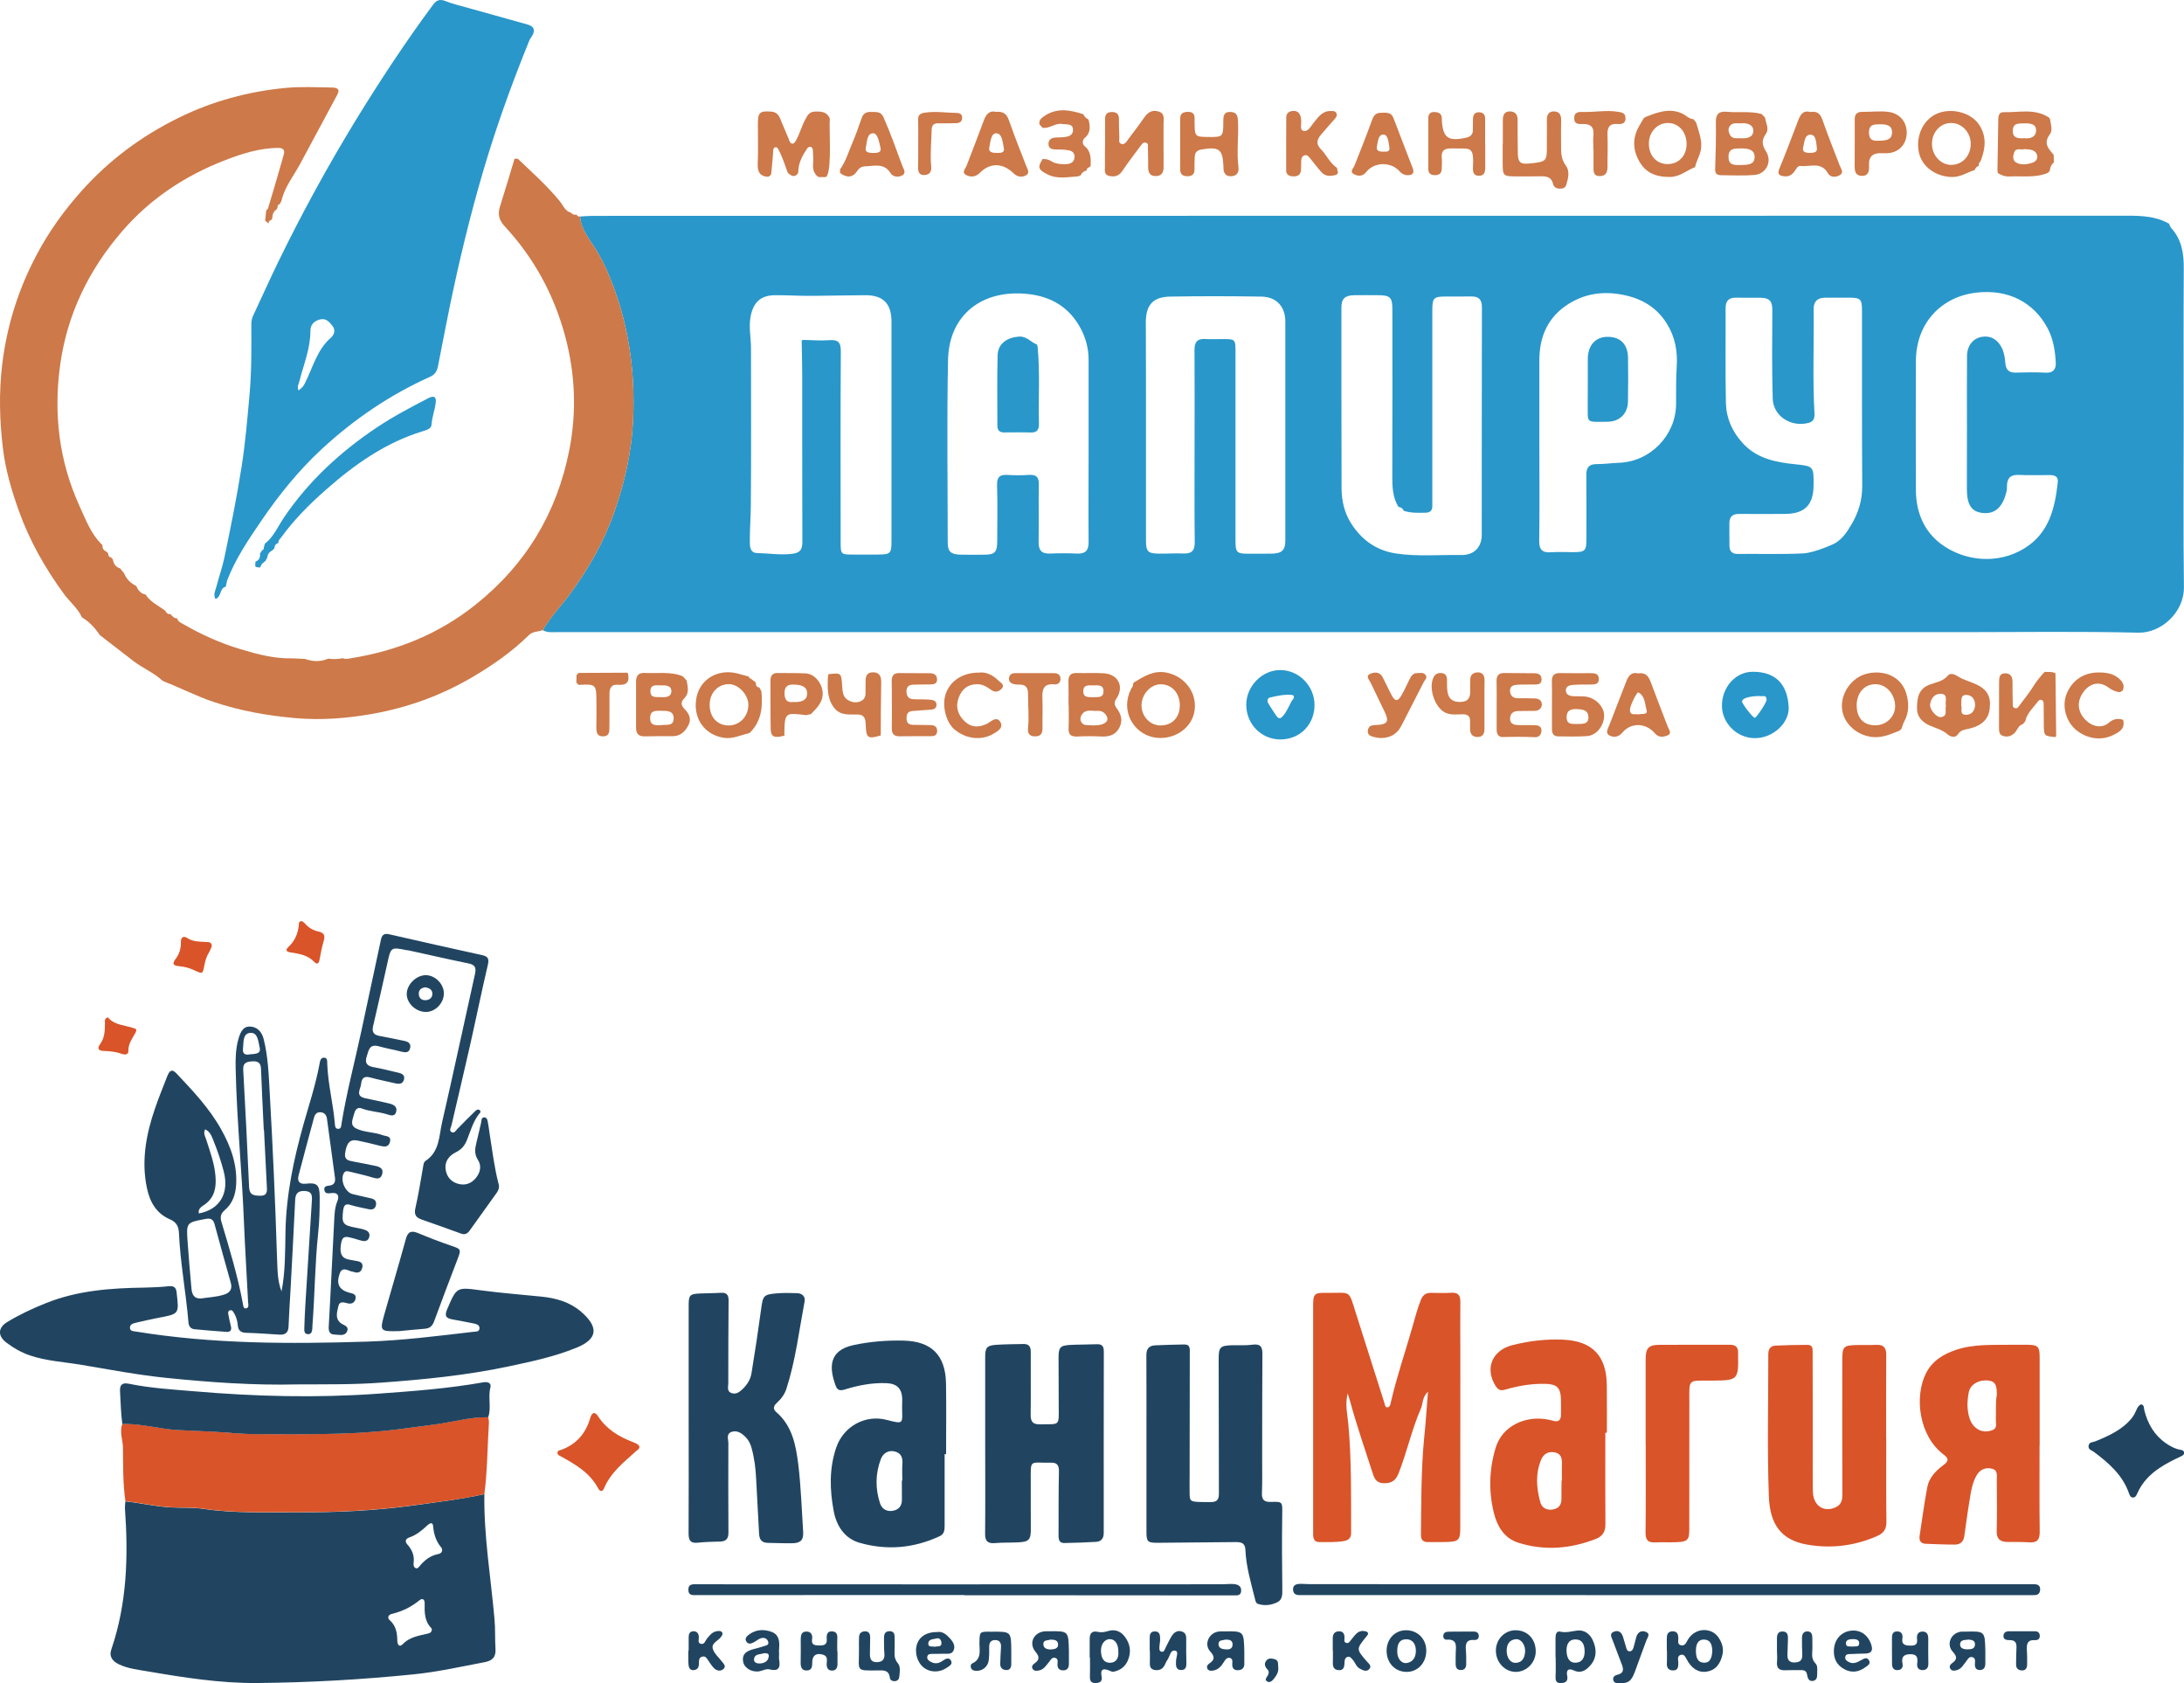 <?xml version="1.0" encoding="utf-8"?>
<!-- Generator: Adobe Illustrator 26.5.0, SVG Export Plug-In . SVG Version: 6.00 Build 0)  -->
<svg version="1.1" id="Слой_1" xmlns="http://www.w3.org/2000/svg" xmlns:xlink="http://www.w3.org/1999/xlink" x="0px" y="0px"
	 viewBox="0 0 2827.6 2178.7" style="enable-background:new 0 0 2827.6 2178.7;" xml:space="preserve">
<style type="text/css">
	.st0{fill:#214561;}
	.st1{fill:#D95429;}
	.st2{fill:#2997CA;}
	.st3{fill:#CD7949;}
</style>
<g>
	<path class="st0" d="M627.1,1933.9c-0.8,54.2,8.3,107.6,13.1,161.4c1.2,13,0.5,26.1,1.3,39.1c0.7,10.5-4.1,15.1-13.9,17
		c-30.7,5.8-61.2,12.7-92.3,15.8c-67.2,6.8-134.6,10.6-202.2,11.2c-48.1,0.4-95.4-7.1-142.7-15.2c-12.2-2.1-24.4-3.4-35.8-8.7
		c-8.6-4-13.8-9.9-10.4-19.8c20.2-59.2,22-120.1,17.6-181.7c-0.2-3.2,0.3-6.5,0.5-9.7c19.7,2.1,38.9,6.7,58.9,7.8
		c14.1,0.8,28.2-0.2,42.3,1.9c41,6.1,82.4,4.1,123.6,4.4c49,0.3,98.2-2.1,147-8.7C565.3,1944.3,596.5,1940.7,627.1,1933.9z
		 M559.1,2109.6c-0.2-0.7-0.1-1.6-0.5-2.1c-9.2-9.1-9-20.7-8.8-32.4c0.1-5-2.9-7-6.9-3.7c-10.6,8.7-22.4,14.4-35.7,17.6
		c-4.3,1-6.3,4.8-2.6,8.1c8.2,7.3,9.7,16.6,9.8,26.6c0.1,5.1,2.7,8.9,7,4.4c8.5-8.8,19.4-10.7,30.4-13.2
		C555,2114.2,558.5,2113.9,559.1,2109.6z M572.5,2006c-0.3-0.7-0.3-2-1-2.7c-6.8-8-9.9-17.3-10.7-27.8c-0.5-6.5-5.1-3.5-7.7-1
		c-6.9,6.5-14.1,12.4-23.2,15.5c-4.5,1.6-6.3,4.9-2.4,9.2c6.1,6.8,9.3,14.5,8,23.9c-0.3,2.5,0,5.4,2.7,6.6c2.4,1,3.9-1.2,5.3-2.9
		c6.4-7.7,14-13.5,24.2-15.4C570.3,2010.9,572.4,2009.4,572.5,2006z"/>
	<path class="st0" d="M364.5,1671.5c5-25.7,4.6-51.4,5.1-77.1c0.9-47.8,10.6-93.9,23.5-139.7c7.3-25.7,15.7-51.2,20.6-77.6
		c0.6-3.4,1.2-8.2,5.7-8.1c5.1,0.1,4.1,5.1,4.3,8.5c1,25.8,7.6,50.9,9.8,76.5c0.2,2.7,0.2,6.7,3.7,7.1c4.7,0.6,4.6-4,5-6.9
		c6.5-40.1,17-79.3,25.5-119c8.4-39.7,17.1-79.3,25.5-119c1.3-6.3,4.3-8.4,10.8-6.9c39.9,9.1,79.9,18.2,119.9,26.9
		c7.9,1.7,9.6,4.6,7.7,12.7c-8.1,34.5-15.2,69.4-23,104c-7.8,34.6-16.1,69.2-24.1,103.8c-0.7,2.9-3.6,6.7,0.3,8.7
		c3.6,1.8,5.5-2.3,7.7-4.5c7.4-7.5,14.7-15,22.3-22.3c1.6-1.6,4.2-3.9,6.6-1.3c1.9,2.2-0.7,3.8-1.9,5.5
		c-7.2,9.7-10.4,21.4-14.8,32.4c-3,7.7-7.2,12.7-14.6,16.3c-8.6,4.3-14.5,11.6-13.2,21.8c1.3,10.3,7.8,17.3,18,19.4
		c9.9,2,17.7-2.4,23.2-10.7c4.3-6.6,4.9-14.2,0.7-20.6c-4.7-7.3-4-14.2-2.1-21.8c2.2-8.8,4.1-17.7,6.2-26.5c0.6-2.6,0-6.7,3.9-6.8
		c4.2,0,4.4,4.2,5,7.2c0.8,3.9,1.2,7.9,1.8,11.8c3.6,22.5,6.2,45.2,12,67.4c1.1,4.2,0,7.7-2.5,11.2c-11.7,16.1-23.1,32.5-34.8,48.6
		c-2.6,3.7-5.9,6.2-11.1,4.3c-17-6.2-34.1-12.3-51.3-18.3c-7.2-2.5-10.1-6.3-8.1-14.8c4-17.3,6.7-34.8,9.8-52.3
		c0.6-3.3,0.7-7.1,3.5-8.9c18.2-12,17.2-32.2,21.3-49.9c14.7-63.9,28.3-128,42.6-192c1.8-8.2,0-11.9-8.5-13.6
		c-25.9-5.3-51.7-11.2-77.6-16.9c-0.7-0.2-1.5-0.1-2.2-0.2c-20.7-4.2-20.6-4.2-25.2,17c-6,27.2-12.2,54.4-18.5,81.6
		c-1.7,7.3,1,11,8.1,12.3c10.7,2,21.4,4.2,32,6.4c5.1,1,9.4,3.2,7.9,9.4c-1.5,6.3-6.1,5.9-11.2,4.6c-9.8-2.5-19.9-4.3-29.7-7
		c-12.1-3.3-12.8,5.7-15.3,13.2c-2.7,8,0.1,12.3,8.4,13.8c10,1.8,19.9,4.2,29.8,6.6c5.3,1.2,12.1,2.3,9.9,9.9
		c-2.1,6.9-8.4,5.2-13.9,3.9c-9.9-2.3-19.9-4.3-29.7-7c-7.5-2-11,0.6-11.7,8.1c-0.6,7-8.3,15.9,5.4,18.8c9.9,2.1,19.8,4.2,29.7,6.5
		c6,1.3,12.2,3.8,10.2,11.2c-1.9,6.9-7.9,4.3-12.8,2.8c-10.4-3.1-21.5-3.3-31.8-7.3c-6.7-2.6-9,3.4-10.2,8.3
		c-1.5,6.3-5.7,13.5,3.6,17.9c10.7,5,22.8,4.3,33.7,8.4c4.3,1.6,11.5,0.7,9.5,8.7c-1.9,7.3-7.4,6.4-13.2,5c-9.5-2.4-19-4.8-28.6-6.7
		c-10-2-14.3,2.6-16.3,16.6c-1.2,8.3,4.5,9.4,10.6,10.5c9.6,1.7,19.2,3.8,28.8,5.7c6,1.2,10.8,3.9,8.5,11c-2.1,6.5-6.8,5.7-12.4,4
		c-10-3.1-20.3-5.3-30.5-7.8c-2.7-0.7-5-0.6-6.6,2.1c-5.2,8.8,1.7,25,11.5,27.2c7.8,1.7,15.5,3.8,23.3,5.4c5.2,1.1,7.9,3.9,6.7,9.1
		c-1.1,4.9-4.9,6-9.3,5c-7.8-1.7-15.7-3-23.2-5.4c-7.1-2.3-9,0.4-9.9,6.8c-2.1,17-0.5,19.4,16.1,22.5c4.3,0.8,8.6,1.6,12.7,3.1
		c4.2,1.6,6.3,4.9,4.8,9.6c-1.4,4.3-4.9,5.2-8.8,4.4c-4.6-1-9-2.8-13.6-3.8c-5.5-1.2-11.6-3.8-13.5,5.3c-2.8,13.1-0.5,20.2,8.3,22.4
		c4.2,1,8.6,1.5,12.8,2.4c4.6,0.9,7.3,3.4,5.9,8.5c-1.3,5-4.5,7.3-9.8,5.8c-0.7-0.2-1.4-0.6-2.1-0.6c-6.1-0.6-13.7-8-17.4,2.6
		c-4.7,13.4-0.3,21.1,12.7,24.5c4.4,1.1,9.2,1.9,7.9,7.9c-1.1,5.1-5.1,7-10,5.9c-5.1-1.2-10.8-3.5-12.3,3.9
		c-1.4,7.1-4.5,15,2.7,21.3c3.7,3.2,12,4,8.5,11.4c-3.1,6.4-10.3,3.8-15.8,3.8c-6.7,0-8.1-4.3-7.8-10.3c1.4-23.5,2.5-47,3.7-70.6
		c1.1-22.4,2.2-44.9,3.4-67.3c0.4-8.3,0.8-16.5,4.1-24.5c2.8-6.8,0.7-11.6-8-10.4c-3.8,0.5-7.9,1-8.8-3.7c-1-4.9,2.6-5.7,6.7-6.1
		c5.9-0.6,7.8-4.7,7-10.1c-3.4-25.5-6.9-51-10.4-76.5c-0.7-4.9-3.4-8-8.5-8.3c-4.9-0.2-7.2,3-8.3,7.2c-6.7,24.8-13.4,49.6-19.9,74.5
		c-2,7.8,1,11.8,9.7,10.8c13.9-1.6,17.5,1.4,17.6,16.5c0.1,15.9-0.3,32-2,47.8c-4.2,39.7-4.3,79.7-7.4,119.4
		c-0.1,1.1-0.1,2.2-0.1,3.3c-0.3,3.7-0.8,7.9-5.6,7.8c-5.1-0.1-4.9-4.5-4.8-8.1c0.3-9.8,0.7-19.6,1.3-29.3
		c2.8-45.2,5.6-90.5,8.5-135.7c0.4-6.5-0.1-11.5-8.4-12.2c-8.4-0.6-12.8,2.1-13.2,11.2c-1.9,39.8-4.1,79.7-6.2,119.5
		c-0.8,14.8-1.9,29.7-2.4,44.5c-0.3,7.9-3.9,11.1-11.6,10.7c-14.5-0.9-29-2-43.5-2.4c-6.9-0.2-10.1-3.3-10.6-9.7
		c-0.5-6.3-2.4-12.1-5.8-17.3c-1-1.6-2.5-2.8-4.5-2.1c-2.1,0.7-2.4,2.7-2.1,4.5c1,5.3,2,10.7,3.4,15.9c1.3,5.2-0.5,7.9-5.8,7.5
		c-13.8-1-27.5-2.1-41.2-3.4c-5.1-0.5-7.5-3.9-7.9-8.9c-3.2-38.6-10.6-76.8-12.3-115.6c-0.4-8.7-3.4-14.2-11.5-17.7
		c-17.7-7.5-26.1-22.4-29.9-40.2c-7.6-35.6-1.1-70,10.5-103.7c4.8-14,10.4-27.7,15.8-41.5c2.3-5.8,5.4-10.4,11.6-3.8
		c21.3,22.5,42.7,45.1,58,72.4c12.6,22.4,21.2,46,19.5,72.3c-0.8,12.8-4.8,24.2-14.9,32.7c-5.1,4.3-6,8.9-4,15.4
		c10.4,34.7,20.9,69.4,27.6,105.1c0.5,2.7,0.5,7,4.1,6.5c4.3-0.7,2.9-5.3,2.7-8.2c-1.7-34.8-4-69.5-5.4-104.3
		c-2.6-65.9-9.3-131.7-10.7-197.7c-0.3-12.7,0-25.4,3.4-37.8c2.2-7.9,5.4-16.8,14.5-16.8c8.9-0.1,15.7,5.9,18.2,15.6
		c5.9,23,6.7,46.6,8,70.1c4,70.6,7.2,141.3,9.4,211.9C359.4,1641.1,358.7,1656.8,364.5,1671.5z M259.9,1680.7
		c10.1-1.6,20.6-1.8,30.7-5.2c7.6-2.5,10.3-7.5,8.2-15.1c-7.1-25.4-14.3-50.8-21.1-76.2c-1.8-6.5-5.5-7.5-11.3-6.5
		c-25.1,4.6-25.3,4.6-23.5,29.8c1.4,19.8,3.1,39.6,4.9,59.4C248.4,1674.1,250.1,1680.9,259.9,1680.7z M341.8,1462.5
		c-0.1,0-0.2,0-0.3,0c-1.2-26.4-2.6-52.8-3.6-79.2c-0.3-8.3-4.6-10.1-12.1-9.5c-7.3,0.6-11.3,2.3-10.9,10.9
		c2.8,50.6,5.4,101.2,7.6,151.8c0.5,10.7,6.5,11,14.4,11.2c8.8,0.2,9-5.1,8.6-11.5C344.2,1511.7,343,1487.1,341.8,1462.5z
		 M265.6,1461.8c-2.6,4.9-0.1,8.8,1.2,12.7c5.1,15.8,10.9,31.4,12.2,48.1c1.1,14.2-0.9,27.1-13.9,36.4c-3.2,2.3-9.1,5.1-7.7,11.6
		c27.2-5,39.7-26.1,32.2-54.6c-3.5-13.2-7.8-26.3-13-39C274.3,1471.6,272.5,1464.7,265.6,1461.8z M323.2,1364.7
		c6.2-0.7,15.1,0.1,13-8.8c-1.8-7.1-2-19.9-12.3-19c-10.1,0.9-8.3,12.8-9.3,20.7C313.8,1364.1,317.7,1365.9,323.2,1364.7z"/>
	<path class="st0" d="M385.3,1791.9c-56.7,1.4-113.3-2.7-169.6-8.4c-37.1-3.8-73.9-10.8-110.7-17c-22.1-3.7-44.7-4.8-66.2-12.1
		c-11.1-3.8-21.1-9.5-30.4-16.5c-11.5-8.7-11.3-19.2,0.9-26.7c16.1-9.8,33.1-17.7,50.7-24.7c40.9-16.3,83.9-19.3,127.2-19.9
		c10.5-0.2,21.1-0.7,31.5-1.8c6.8-0.7,9.4,2.1,10,8.2c0,0.4,0,0.7,0.1,1.1c3.1,26.7,3.1,26.6-23.6,31.6c-10,1.9-19.9,4.2-29.8,6.5
		c-3.6,0.8-7.5,2.3-7.1,6.8c0.4,4.2,4.5,4,7.7,4.5c99.4,16.2,199.5,16.2,299.7,13c45.8-1.5,91.1-7.3,136.5-12.6
		c3.4-0.4,8.3,0.4,8.6-4.5c0.3-4.5-4-5.6-7.6-6.4c-9.2-1.9-18.5-3.5-27.8-5.3c-7.5-1.4-10.3-4.1-6.6-12.7
		c12.6-29.5,12.2-29.1,44.3-24.8c25.9,3.5,52,5.4,78,8.1c18.8,1.9,36.7,7,51.1,19.4c22.2,19.1,22.9,34.9-5.3,46.5
		c-28.7,11.8-58.6,18.1-88.8,24.5c-53.8,11.4-108.2,16.8-162.9,20.8C458.7,1792.3,422,1791.7,385.3,1791.9z"/>
	<path class="st1" d="M627.1,1933.9c-30.7,6.8-61.8,10.4-92.9,14.6c-48.9,6.6-98,9-147,8.7c-41.1-0.3-82.6,1.7-123.6-4.4
		c-14-2.1-28.2-1.1-42.3-1.9c-19.9-1.1-39.2-5.7-58.9-7.8c-3.4-22.9-2.9-46-3.2-69.1c-0.1-10.3-4.8-20.5-0.8-30.9
		c25.1-0.9,49.2,6.9,74.2,7.9c12.9,0.5,25.9,1.2,38.8,1.8c20.6,0.9,41.1,3.4,61.7,3.4c54.7,0,109.4,1.1,163.9-4.2
		c21.5-2.1,42.9-5.3,64.4-8.1c23.6-3,46.6-10,70.7-9.6c0.3,2.5,1.1,5,0.9,7.5C631,1872.5,631.1,1903.3,627.1,1933.9z"/>
	<path class="st1" d="M1848.8,1801.3c-7.8,7.5-6.4,15.5-9.2,21.9c-11.8,27.1-18,56.1-28.8,83.6c-3.4,8.5-7.7,12.6-17.4,13
		c-9.9,0.4-13.4-4.2-16-12.3c-10-31-20.7-61.8-29.3-93.3c-0.8-2.8-1.7-5.5-3.3-10.7c-3.6,14.8-0.3,27,0.8,39.1
		c4.4,47,3.5,94.2,3.7,141.3c0,6.6-2.9,9.6-9.5,10.8c-10.5,1.8-21,1.2-31.5,1.3c-6.8,0.1-8.2-4.5-8.2-10.3c0.1-18.9,0-37.7,0-56.6
		c0-79.5,0-158.9,0-238.4c0-16,1.2-17.6,17.4-17.3c32.3,0.5,28-5.2,38.1,26.8c12.2,38.6,24.5,77.2,36.8,115.8c0.7,2.3,0.9,6,3.9,5.6
		c3.8-0.5,4-4.8,4.7-7.8c7.4-31.8,18-62.7,27-94c3.6-12.5,6.7-25.1,11.6-37.3c2.7-6.6,6.5-9.1,12.9-9.1c8.7,0,17.5,0.5,26.1-0.1
		c9.2-0.6,12.2,3.1,12.1,12c-0.3,23.6,0,47.2,0,70.7c0,73.7,0,147.3-0.1,221c0,16.7-1.9,18.5-18.8,18.9c-7.6,0.2-15.3,0.1-22.9,0.1
		c-6.3,0.1-9.3-2.8-9.2-9.3c0.4-41.7,0.1-83.4,4.1-125C1845.8,1842.6,1847.1,1823.2,1848.8,1801.3z"/>
	<path class="st0" d="M891.6,1836.7c0-49,0-97.9,0-146.9c0-13.4,1.3-15,14.7-15.6c9.1-0.4,18.2-0.3,27.2-0.9
		c7.1-0.4,9.8,2.7,9.8,9.6c-0.3,35.9-0.4,71.8-0.4,107.7c0,4.4-2.1,10.1,3.9,12.4c5.8,2.2,10.2-0.8,14.5-4.9
		c6-5.7,10.3-12.5,11.6-20.4c4.6-27.9,8.8-55.8,12.6-83.8c2.3-17,3-18.4,20.6-19.9c8.6-0.7,17.4-0.5,26.1-0.2
		c6.4,0.3,10.7,4.3,9.5,10.7c-7.1,37.7-11.6,75.9-23.4,112.6c-2.2,7-6.2,12.8-11.7,17.9c-3.4,3.1-7.6,7.6-1.5,12.8
		c20.6,17.7,25.3,42.7,28.4,67.4c3.5,28.8,4.4,57.8,6.3,86.8c0.8,11.1-2.8,15.3-14.1,15.5c-10.5,0.2-21.1-0.4-31.6-0.5
		c-7.7-0.1-10.9-4.1-11.3-11.6c-1.1-23.5-2.7-47-3.8-70.6c-0.6-13.8-2.3-27.4-6-40.8c-1.4-5.1-3.7-9.7-7.1-13.3
		c-4.7-4.9-10.7-9.7-18.2-7.5c-8,2.4-4.7,9.6-4.7,14.9c-0.1,38.5-0.2,76.9,0.1,115.4c0.1,7.7-2.7,11.5-10.5,11.8
		c-9.8,0.3-19.6,0.4-29.4,1.5c-9.7,1-11.7-3.5-11.7-12.1c0.3-49.3,0.1-98.7,0.1-148C891.7,1836.7,891.6,1836.7,891.6,1836.7z"/>
	<path class="st0" d="M1275.5,1869.8c0-37.7,0-75.4,0-113.2c0-12.5,2.1-15.2,15-16c11.6-0.7,23.2-0.8,34.8-1c7-0.1,9.3,3.6,9.2,10.4
		c-0.2,26.8,0.3,53.7-0.1,80.5c-0.2,9.8,2.7,13.4,13.1,13.1c25-0.7,23.4,3.3,23.2-24.7c-0.1-20.7-0.2-41.3-0.2-62
		c0-12.8,2.2-15.4,14.9-16.1c11.6-0.6,23.2-0.4,34.8-0.9c6.7-0.3,8.9,2.9,8.9,9.2c-0.1,78.3-0.2,156.7-0.1,235
		c0,7.2-3.2,11.2-10,11.6c-13.8,0.8-27.5,1.3-41.3,1.5c-6.3,0.1-7.3-4.7-7.2-9.9c0.1-27.6-0.1-55.1,0.5-82.7
		c0.2-8.2-2.6-11.6-10.3-11.4c-28.4,0.6-26.1-5.5-26.2,24.6c-0.1,20.7,0.1,41.4,0.1,62c0,13.1-2.6,15.8-15.9,16.5
		c-10.1,0.6-20.4,0.1-30.5,1c-9.5,0.8-12.9-2.5-12.8-12.2C1275.8,1946.7,1275.5,1908.2,1275.5,1869.8
		C1275.5,1869.8,1275.5,1869.8,1275.5,1869.8z"/>
	<path class="st0" d="M1484.3,1868.7c0-38.1,0.1-76.1-0.1-114.2c-0.1-8.7,3.3-12.9,11.9-13.2c12.3-0.4,24.7-1,37-1.1
		c8.4-0.1,7.3,6.2,7.3,11.7c-0.1,51.9-0.1,103.7-0.2,155.6c0,8.7-0.2,17.4,0,26.1c0.3,10.8,0.4,10.6,27.4,10.6
		c8.4,0,10.5-3.5,10.5-11.2c-0.2-57.7-0.1-115.3-0.3-173c-0.1-16.2,1.6-18.4,17.6-18.8c8.7-0.2,17.5,0.5,26.1-0.7
		c9.8-1.3,13,2.1,12.9,11.7c-0.3,45.3-0.2,90.7-0.3,136c0,14.9,0.3,29.8-0.3,44.6c-0.3,8.7,3.3,11.5,11.6,11.2
		c15.5-0.5,14.9,0,14.7,15.8c-0.5,32.6-0.3,65.2,0.1,97.8c0.1,6.6-0.1,13-6.2,16.1c-7.9,4-16.7,5.1-25.3,2.3
		c-2.9-0.9-3.4-4.4-4.1-7.3c-5.2-20.7-11.3-41.3-12.2-62.8c-0.4-9.4-6.3-10-13.4-9.9c-33.4,0.3-66.8,0.6-100.1,0.9
		c-13,0.1-14.6-1.3-14.6-14C1484.3,1944.8,1484.3,1906.7,1484.3,1868.7z"/>
	<path class="st1" d="M2078.4,1854.5c0,39.5-0.2,79,0.1,118.5c0.1,9.2-3.6,15.4-11.9,18.7c-33.1,13-67,15.9-101.1,5
		c-18.3-5.8-27.3-21.6-31.5-38.9c-6.8-27.8-6-55.7,2.3-83.6c8.7-29.2,38.9-41.5,65.3-37.2c2.9,0.5,5.8,0.9,8.5,1.8
		c7.6,2.4,11-0.5,10.9-8.3c-0.1-6.9,0.2-13.8-0.1-20.7c-0.7-13.9-5.5-18.2-19.8-18.6c-18-0.5-35.5,2.5-52.5,7.5
		c-6.6,1.9-9.4-0.3-12.3-4.9c-14.3-22.8-4.2-46.1,21.7-52.7c21.7-5.5,43.4-8.1,65.7-7.1c37.7,1.7,56,20.5,56.6,58.4
		c0.3,20.7,0.1,41.3,0.1,62C2079.8,1854.5,2079.1,1854.5,2078.4,1854.5z M2021.7,1916.5c0.2,0,0.4,0,0.5,0c0-7.2-0.2-14.5,0-21.7
		c0.2-7.1-1-13.3-9.2-14.9c-8.2-1.7-14.4,1.8-17.6,9.3c-7.7,18.2-6.2,36.9-1.2,55.2c1.9,7,8.1,10.8,16.2,9.4
		c8.3-1.4,11.4-6.6,11.2-14.6C2021.5,1931.7,2021.7,1924.1,2021.7,1916.5z"/>
	<path class="st0" d="M1223,1882.1c0,31.2,0,62.3,0,93.5c0,5.4-0.8,10.1-6.3,12.7c-33.6,15.7-68.5,18.7-103.8,8.6
		c-19.6-5.6-30-22.2-33.5-41c-5.2-27.5-6-55.5,3.4-82.7c9.4-27,37.5-42.6,65.1-35.4c22.8,5.9,20.3,4.9,20-16.3
		c0-3.6,0.3-7.2,0.2-10.9c-0.4-13.3-6.9-19.7-20.2-20.3c-18.7-0.8-36.9,2.8-54.6,8.3c-6.1,1.9-9.3,0.4-11.2-4.6
		c-8.6-22.9-9.9-46,22.9-53c21.6-4.6,43-6.3,64.7-5.8c36.4,0.8,54.5,19,55.1,55.6c0.5,30.4,0.1,60.9,0.1,91.3
		C1224.2,1882.1,1223.6,1882.1,1223,1882.1z M1167.6,1916.4c0.2,0,0.4,0,0.6,0c0-7.2-0.4-14.5,0.1-21.7c0.6-7.8-1.5-13.8-9.5-15.9
		c-8.9-2.4-15.7,2.6-18.4,9.8c-7.1,18.8-7.3,38.3-1,57.3c2.4,7.4,9.1,11.3,17.4,9.4c7.3-1.6,10.9-6.6,10.9-14.1
		C1167.6,1933,1167.6,1924.7,1167.6,1916.4z"/>
	<path class="st1" d="M2640.6,1870.5c0,37.4-0.3,74.7,0.2,112.1c0.1,10.5-3.4,14.5-13.9,13.7c-9.4-0.7-18.9-0.3-28.3-0.5
		c-8.9-0.2-13.8-3.8-13.5-13.9c0.6-22.1,0.2-44.3,0.1-66.4c0-5.6,1.7-12.5-6.1-14.5c-8.2-2-15.3,0.8-19.7,8.1
		c-6.7,11.2-7.9,24-10,36.5c-2.4,14.3-4.2,28.7-6.3,43c-1,6.8-5.2,10.6-11.7,10.6c-12.7,0.1-25.4-0.6-38-1c-6.5-0.2-9-4.1-8.1-10.2
		c3.2-21.1,6-42.3,10-63.3c2.4-12.6,11.5-21.5,21.6-29c5.7-4.3,6.4-7.8,0-12.6c-32.7-24.2-38.6-75.3-23.4-105.5
		c8.1-16.1,22.3-24.9,39.2-30.5c23.3-7.7,47.3-6.1,71.2-6.5c7.3-0.1,14.5-0.1,21.8,0c12.8,0.3,15,2.5,15,15.7
		c0.1,19.2,0,38.5,0,57.7c0,18.9,0,37.7,0,56.6C2640.6,1870.5,2640.6,1870.5,2640.6,1870.5z M2585.3,1805.3
		c-0.4-8.6,0.4-17.2-11.1-18.4c-12.5-1.3-23.3,5.1-25.3,15.3c-1.8,9.2-2.4,18.4-0.4,27.9c1.6,7.8,4.3,14.4,11,19.1
		c6.6,4.6,13.9,4.4,20.7,1.6c5.9-2.4,3.6-8.8,3.8-13.6C2584.5,1826.3,2583.3,1815.4,2585.3,1805.3z"/>
	<path class="st1" d="M2442.1,1862.3c0,35.9-0.2,71.8,0.2,107.7c0.1,9.4-3.7,14.5-12.1,18.2c-29.1,12.8-59.2,16.4-90.3,11.1
		c-34.1-5.8-48.5-26.5-49.8-62.8c-2.2-61.2-0.6-122.5-0.7-183.8c0-6.6,2.8-10.7,9.3-11c13.8-0.6,27.6-1,41.4-1
		c7.7,0,6.7,6.3,6.7,11.2c0.1,35.5,0.1,71.1,0.2,106.6c0,23.9-0.3,47.9,0.1,71.8c0.3,17.3,12.3,26.6,26.7,21.8
		c8.4-2.8,11.6-8.1,11.5-17.1c-0.3-57.7-0.1-115.3-0.1-173c0-19.8,0.9-20.7,21-21.1c7.6-0.2,15.3,0.2,22.9-0.2
		c9.4-0.5,13,3.5,13,12.8c-0.3,36.3-0.1,72.5-0.1,108.8C2442,1862.3,2442.1,1862.3,2442.1,1862.3z"/>
	<path class="st0" d="M632.1,1834.4c-24.1-0.4-47.1,6.6-70.7,9.6c-21.5,2.7-42.9,6-64.4,8.1c-54.5,5.3-109.2,4.2-163.9,4.2
		c-20.7,0-41.2-2.5-61.7-3.4c-13-0.6-25.9-1.3-38.8-1.8c-25-0.9-49.1-8.8-74.2-7.9c-2-14-2.1-28.1-3-42.2
		c-0.6-9.4,3.6-11.6,11.7-9.9c27.8,5.7,56.1,7.3,84.2,9.7c79.3,6.8,158.7,8.8,238.2,3.1c45.6-3.3,91.1-6.7,136.2-14.7
		c5.8-1,10.8,0.8,9.2,6.7C631.6,1808.6,636.4,1821.8,632.1,1834.4z"/>
	<path class="st1" d="M2130.6,1871c0-37.3,0-74.7,0-112c0-13.7,3.8-18.2,16.9-18.3c30.8-0.3,61.7,0,92.5-0.1
		c7.5,0,10.6,3.6,10.3,10.7c0,0.4,0,0.7,0,1.1c0.5,34,0,34.3-33.9,34.6c-32,0.2-29.2-3.4-29.2,29.2c-0.1,54.4,0,108.8-0.1,163.1
		c0,14-2.2,16.2-16.4,16.8c-9.4,0.4-18.9-0.1-28.3,0.3c-9,0.4-11.9-3.5-11.9-12.3c0.4-37.7,0.2-75.4,0.2-113.1
		C2130.7,1871,2130.7,1871,2130.6,1871z"/>
	<path class="st0" d="M2158.7,2050.5c156.2,0,312.4,0,468.6,0c2.5,0,5.1,0,7.6,0.1c4.4,0.3,6.7,2.6,6.4,7c-0.2,4.2-2.2,6.9-6.7,7
		c-2.2,0.1-4.4,0.1-6.5,0.1c-313.1,0-626.3,0-939.4-0.1c-2.2,0-4.4-0.1-6.5,0c-4.7,0.1-7.8-1.9-8.1-6.8c-0.4-5.8,3.6-7.5,8.4-7.7
		c4-0.2,8,0.3,12,0.3C1849.2,2050.6,2003.9,2050.6,2158.7,2050.5C2158.7,2050.6,2158.7,2050.5,2158.7,2050.5z"/>
	<path class="st0" d="M1248.5,2064.5c-115.1,0-230.3,0-345.4,0.1c-5.6,0-11.8,1.2-11.9-6.9c-0.1-8.2,6.6-7.1,11.9-7.1
		c103.9,0,207.8,0.1,311.6,0.1c122.4,0,244.8,0,367.2-0.1c5.1,0,10.2-0.7,15.2-0.3c5.4,0.4,10.3,2.4,9.8,9.1
		c-0.5,6.3-5.5,5.6-9.8,5.6c-95.5-0.1-191-0.1-286.6-0.2c-20.7,0-41.4,0-62.1,0C1248.5,2064.7,1248.5,2064.6,1248.5,2064.5z"/>
	<path class="st0" d="M517.1,1722.9c-25.8,0.6-25.8,0.5-18.7-24.5c9-31.6,18.4-63.2,27.1-94.9c2.6-9.4,7.1-11.1,15.9-7.4
		c14,5.9,28.2,11.3,42.5,16.2c13.1,4.5,13.4,4.6,8.4,17.7c-10.2,26.7-20.4,53.3-30.2,80.1c-2.3,6.4-5.9,9.4-12.5,9.8
		C538.8,1720.7,528,1721.9,517.1,1722.9z"/>
	<path class="st0" d="M2771.8,1817.7c4.6,0.6,3.7,4.8,4.4,7.5c4.4,17.8,13.1,32.7,28.5,43.2c5.4,3.7,11.1,6.8,17.7,8
		c2.1,0.4,4.6,0.7,5.2,3.2c0.7,3.2-1.8,4.4-4.1,5.5c-9.4,4.5-18.8,9-27.5,14.9c-12.3,8.2-22.2,18.4-28.4,31.9
		c-1.4,2.9-2.4,6.6-6.4,6.4c-2.7-0.1-3.9-2.8-4.8-5.3c-8.2-23.8-26.2-39.3-45.5-53.8c-2.8-2.1-7.2-2.7-6.9-7.4
		c0.4-5.6,5.7-4.9,9-6.3c17.5-7.2,34.6-14.8,47-30c2.8-3.5,4.6-7.3,6.3-11.2C2767.4,1821.7,2768.9,1819.2,2771.8,1817.7z"/>
	<path class="st1" d="M827.8,1873c0,2.6-2.2,3.4-3.8,4.9c-16.1,14.5-33.4,27.9-42.1,48.8c-1.9,4.7-5.4,3.6-7.3,0.1
		c-10.7-20.4-29.4-31.3-48.6-41.8c-1.9-1-4.3-1.9-4.3-4.4c0-3.4,3.3-3.4,5.5-4.2c19.4-7.3,31.4-21.5,37-41.1c2.3-7.9,6.3-8.1,10-2.3
		c10.8,16.6,26.4,26.3,44.3,33.2C826.2,1869.1,827.7,1870.9,827.8,1873z"/>
	<path class="st0" d="M2158,2136.7c0-5.1,0.1-10.1,0-15.2c-0.1-5.1,0.7-9.7,7.1-10c6.5-0.3,7.8,3.9,7.8,9.2c0,3.5-1.3,7.9,3.6,8.9
		c4.9,1,6.5-3.3,8.5-6.8c6.5-11.3,19.1-15.8,30.6-11.1c9.8,4,16.8,17.9,14.7,28.8c-2.8,13.8-9.6,21.5-20.8,23.2
		c-10.5,1.6-19.8-4.1-26.1-16.6c-1.6-3.1-3.4-6.2-7.1-5.2c-5.4,1.5-3.4,6.3-3.4,10.1c0,4.9,0.1,10.1-6.7,10.1
		c-6.6,0-8.7-4.1-8.1-10.2c0.1-1.1,0.1-2.2,0.1-3.3c0-4,0-8,0-11.9C2158.2,2136.7,2158.1,2136.7,2158,2136.7z M2216.9,2136.9
		c-0.3-6.8-1.5-14.3-10.4-14.7c-8.4-0.4-10.7,6.7-10.8,13.5c-0.1,7.4,0.9,16,10.3,16.4C2214.8,2152.4,2216.4,2144.6,2216.9,2136.9z"
		/>
	<path class="st0" d="M2013.9,2145.2c0-8.3,0-16.6,0-25c0-4.2,1-9.5,6-8.3c7.8,1.8,14.7-0.5,22.1-1.4c9.2-1.1,16.2,4.2,20,12.2
		c5,10.7,5.8,22.1-2.1,31.8c-5.5,6.8-12.5,12.3-22.6,7.5c-6.9-3.2-9.7,0-8.3,6.9c1.4,6.9-1.8,9.4-8.1,9.6c-6.8,0.2-7.2-4.1-6.9-9.5
		c0.4-7.9,0.1-15.9,0.1-23.9C2014,2145.2,2013.9,2145.2,2013.9,2145.2z M2051.6,2137.6c0-9.2-3.2-15.7-12.1-15.6
		c-9.3,0.1-11.6,7.8-11.3,15.3c0.3,7.4,2.9,15.3,12.1,14.8C2048.9,2151.7,2051.7,2144.7,2051.6,2137.6z"/>
	<path class="st0" d="M1410.8,2145.5c0-7.9,0.1-15.9,0-23.8c-0.1-7.3,2.8-11.3,10.5-9.5c4.9,1.1,9.2,0.2,13.8-1.2
		c8.6-2.5,15.9,0.5,21.1,7.3c7.3,9.6,8.8,20.4,3.7,31.6c-3.6,7.9-10,12.2-18.2,13.9c-1.6,0.3-3.5-0.6-5.1-1.3
		c-7.5-3.2-12.4-2.8-10.4,7.3c1.3,6.5-2,8.5-7.7,8.6c-5.6,0.2-7.6-2.6-7.4-8.1c0.3-8.3,0.1-16.6,0.1-24.9
		C1411,2145.5,1410.9,2145.5,1410.8,2145.5z M1447.9,2138.3c0.2-10-4-16.3-10.5-16.7c-6.8-0.4-12.2,6.3-12,15.2
		c0.2,7.8,2.6,15.3,11.6,15.4C1445.3,2152.2,1448.5,2145.8,1447.9,2138.3z"/>
	<path class="st0" d="M1112.1,2136.2c0-5.8-0.2-11.6,0.1-17.4c0.2-4.7,3-7.2,7.7-7.3c5.3-0.1,6.7,3.5,6.7,7.9
		c0,6.9-0.2,13.7-0.3,20.6c-0.2,6.5,1.1,11.7,9.3,11.4c7.4-0.3,10.1-4.2,9.4-11.4c-0.6-6.1-0.4-12.3-0.5-18.4
		c-0.1-5,0.3-10,6.8-10.3c6.8-0.3,7.1,4.8,7,9.7c0,5.4,0.1,10.9-0.1,16.3c-0.3,5.5,0.1,10.5,4,15.2c4.3,5.1,2.6,11.8,2.1,17.8
		c-0.2,3-2.1,5.4-5.6,5.7c-3.3,0.2-6.2-1.2-6.6-4.4c-1.3-10.4-8.3-9.6-16-9.5C1107.1,2162.4,1112.3,2163.2,1112.1,2136.2z"/>
	<path class="st0" d="M1611,2137c0,5.4-0.1,10.9,0,16.3c0.2,5.4-2.7,8.2-7.7,8.5c-5.3,0.4-8.1-2.2-7.9-7.8c0.1-3.2,1.1-7.1-3.3-8.1
		c-3.8-0.8-5.9,2.5-7.5,5.2c-3.4,5.4-7.2,10.1-13.9,11.2c-2.8,0.4-6.1,0.6-7.6-2.7c-1.2-2.7,0.4-5.1,2.6-6.5c7.3-4.8,7.1-9,1.2-15.5
		c-8.3-9-2.2-23.5,10-25.7c2.5-0.5,5.1-0.2,7.6-0.3C1610.3,2111.1,1610.3,2111.1,1611,2137z M1586.4,2122.2
		c-2.8,1.2-8.9-0.1-8.8,5.9c0.1,6,5.8,6.6,10.5,6.8c4.5,0.3,7.9-1.7,7.7-6.7C1595.6,2123,1591.8,2122.1,1586.4,2122.2z"/>
	<path class="st0" d="M1383.9,2136.4c0,5.8,0,11.6,0,17.3c0,5.1-2.2,8.5-7.7,8.3c-4.7-0.1-7.2-2.7-7.1-7.7c0.1-3.1,1.3-7.1-2.8-8.4
		c-4.4-1.4-6.1,2.8-8.3,5.5c-3.7,4.4-6.6,9.6-13,10.8c-3,0.6-6,0.8-7.9-1.9c-2.1-3.1-0.2-5.5,2.3-7.3c6.6-4.5,6.5-8.8,1.3-15
		c-9-10.6-2.9-24.6,10.9-26.4c2.1-0.3,4.3-0.2,6.5-0.2C1383.3,2111.1,1383.3,2111.1,1383.9,2136.4z M1359.9,2122.2
		c-2.9,1.3-9.2-0.1-9.1,5.9c0.1,5.8,5.4,7.1,10.4,6.8c4-0.3,8.7-1.1,8.7-6.1C1370,2123.1,1365.4,2122.2,1359.9,2122.2z"/>
	<path class="st0" d="M2097.7,2178.7c-3.1-0.3-7.5,0.7-8.9-3.7c-1.3-4.4,1.9-6.6,5.8-7.5c7.6-1.7,7.5-6.8,5.4-12.5
		c-3.9-10.5-8.1-20.9-11.9-31.4c-1.5-4.1-5.2-9.3,1.8-11.8c5.9-2.1,9.7,1.3,11.4,6.9c1.4,4.5,2.6,9,4,13.5c0.7,2.4,1.4,5.2,4.6,5.2
		c3-0.1,4.3-2.6,5-5c1.4-4.5,2.3-9.1,3.6-13.6c1.9-6.4,6.8-9,12.6-6.5c6.1,2.6,1.8,7.2,0.4,11c-5,13.5-9.9,27.1-14.9,40.6
		C2112.3,2175.7,2108.3,2178.8,2097.7,2178.7z"/>
	<path class="st0" d="M1084.3,2137.5c0,5.4,0,10.8,0,16.3c0,5.1-2.1,8.7-7.5,8.5c-4.9-0.2-6.6-3.8-6.5-8.3c0.1-4.9,2-10.4-5.2-12.4
		c-8.7-2.4-13.6,1.3-13.5,10.5c0.1,5.2-0.7,9.9-7,10.1c-6.8,0.2-8.1-4.7-8-10.4c0.2-9.8,0.2-19.5,0.1-29.3c0-5.5,0.5-10.8,7.5-10.7
		c6.1,0,8,4.6,7.2,9.8c-1.2,7.9,3.9,8.1,9.2,8.2c5.6,0.1,10.4-0.6,9.8-8.1c-0.4-5.5,0.2-10.9,7.6-10.1c6.4,0.7,6.3,5.8,6,10.8
		c-0.2,5.1,0,10.1,0,15.2C1084.3,2137.5,1084.3,2137.5,1084.3,2137.5z"/>
	<path class="st0" d="M1988.3,2137.6c-0.1,14.5-12,26.6-26.1,26.4c-14-0.2-25.3-12.3-25.5-27.2c-0.2-14.8,11.3-26.8,25.7-26.7
		C1977.7,2110.2,1988.4,2121.6,1988.3,2137.6z M1950.7,2135.7c-0.4,9.4,4.5,16.9,11.7,16.6c8.5-0.3,11.5-6.6,12.1-14
		c0.7-8.9-4.9-17.1-11.8-16.6C1954.4,2122.4,1951,2127.9,1950.7,2135.7z"/>
	<path class="st0" d="M1725.5,2136.4c0-5.1,0.1-10.1,0-15.2c-0.1-5.4,1.6-9.4,7.7-9.7c5.6-0.3,7.6,3.1,7.5,8.3c0,2.4-1.1,5.5,2,6.6
		c3.5,1.3,5-2.1,6.8-4.2c4.5-5,7.7-11.9,16.1-11.1c1.7,0.2,3.9,0.5,4.9,1.6c1.7,2-0.1,4-1.5,5.6c-0.2,0.3-0.5,0.6-0.7,0.8
		c-12.3,15.4-12.4,15.5,1,31c2.6,3,7,6,3.7,10c-3.6,4.4-8.5,1.9-12.8-0.5c-4.4-2.5-5.5-7.5-8.6-11c-1.9-2.1-3.5-5-7-4
		c-2.7,0.8-3.7,3.4-3.8,6.1c-0.2,5.7-0.3,11.9-8.2,11c-8.1-1-7-7.8-6.9-13.6c0.1-4,0-8,0-11.9
		C1725.7,2136.4,1725.6,2136.4,1725.5,2136.4z"/>
	<path class="st0" d="M551.6,1309.8c-13,0.2-25.2-11.3-25-23.4c0.2-12.3,12.4-24.2,24.7-24.2c12.2,0.1,23.4,11.4,23.4,23.7
		C574.5,1298.5,563.8,1309.7,551.6,1309.8z M550.9,1277.9c-4.9,0.6-8.6,2.7-8.7,7.9c-0.1,5.6,3.2,9,8.7,8.8c4.6-0.1,8.6-2.7,8.9-7.8
		C560.1,1281,555.8,1278.9,550.9,1277.9z"/>
	<path class="st0" d="M1846.6,2136.3c0.1,15.9-10.9,27.8-25.6,27.7c-15-0.1-25.8-11.7-25.8-27.5c0.1-14.8,10.4-26,24.4-26.4
		C1835,2109.7,1846.4,2120.9,1846.6,2136.3z M1809,2138.3c0,8,5.3,15.3,12.3,14.2c8.6-1.3,11.9-8.3,11.8-15.9
		c0-7.6-3.3-14.7-12.4-14.8C1811.4,2121.8,1808.8,2128.5,1809,2138.3z"/>
	<path class="st0" d="M2300.6,2136.4c0-4.7,0.1-9.4,0-14.1c-0.2-5.6,0.7-10.9,7.6-10.6c7.2,0.3,6.7,6.2,6.6,11.4
		c-0.2,6.1-0.3,12.3-0.6,18.4c-0.3,6.6,2.1,10.5,9.3,10.3c6.5-0.1,10.2-2.8,9.9-9.9c-0.3-7.2-0.5-14.5-0.4-21.7
		c0-4.8,1.8-8.9,7.5-8.6c5.2,0.3,5.9,4.5,5.9,8.8c0,5.8,0.3,11.6-0.1,17.4c-0.4,5.6-0.2,10.7,4.1,15.1c3,3.1,2.4,7.4,2.3,11.4
		c-0.1,4.6,0.7,10.4-5.5,11.4c-5.6,0.9-6.9-4-7.7-8.5c-0.9-5.3-4.7-5.6-9-5.5c-6.5,0.1-13.1-0.1-19.6,0.2c-8.2,0.3-11-3.6-10.2-11.4
		C2301.1,2145.8,2300.7,2141.1,2300.6,2136.4C2300.7,2136.4,2300.7,2136.4,2300.6,2136.4z"/>
	<path class="st0" d="M2374.3,2136.5c0.3-13.4,8.4-23.5,20.6-25.6c12.6-2.2,23.1,4.4,27.6,17.3c2.6,7.5,1.1,12-7.9,12.1
		c-6.1,0-12.3,0.4-18.4,0.6c-2.9,0.1-6.3-0.2-7.1,3.4c-0.8,3.9,2,5.7,5.2,7.2c5.8,2.7,10.5-0.1,15.3-2.7c3.4-1.8,7.6-4.7,10.3,0.5
		c2.3,4.3-1.9,6.6-4.7,8.6c-8.5,6.2-17.7,7.9-27.4,2.6C2378.2,2155.3,2374,2147.2,2374.3,2136.5z M2398.6,2131.2
		c3.3-0.5,8.3,1.1,8.5-4c0.2-5.2-4.7-5.7-8.7-5.6c-3.9,0.1-8.9,0.7-8.5,5.9C2390.3,2132.5,2395.3,2130.7,2398.6,2131.2z"/>
	<path class="st1" d="M391.2,1192.4c0.9,0.7,2.5,1.6,3.6,2.9c4.6,5.6,10.7,8.9,17.5,10.4c7.8,1.7,8.8,5.6,6.7,12.6
		c-2.4,8-3.8,16.2-5.4,24.4c-0.9,4.6-3.3,6-6.6,2.5c-8.3-8.9-19.4-10.7-30.5-12.4c-5.6-0.8-7.7-2.8-2.9-7.3
		c8.3-7.9,12.5-17.6,13.3-28.9C387.1,1194.5,387.1,1191.9,391.2,1192.4z"/>
	<path class="st0" d="M1488.5,2136.1c0-4.7,0-9.4,0-14.1c-0.1-4.9-0.1-10.3,6.5-10.4c7.4-0.1,6.9,6,7,11c0,2.5-0.7,5-0.8,7.5
		c-0.1,2.8-1,6.7,2.3,7.7c3.6,1.2,4.4-2.8,5.6-5.2c2.6-5.1,5-10.4,8.1-15.3c2.9-4.5,7.1-7.4,12.9-5.6c5.7,1.8,5.8,6.5,5.7,11.5
		c-0.2,9.4,0,18.8,0.2,28.2c0.1,5-0.1,10.2-6.7,10.2c-6.4,0-7-5-6.8-10.1c0-0.4,0.1-0.7,0.1-1.1c-0.3-4.8,4-12.5-0.8-13.8
		c-6.7-1.8-7.1,7.4-10.3,11.7c-1.9,2.6-2.8,5.9-4.6,8.6c-3,4.4-7.5,5.5-12.5,4.5c-5.6-1.2-5.9-5.5-5.7-10.1c0.2-5.1,0-10.1,0-15.2
		C1488.6,2136.1,1488.6,2136.1,1488.5,2136.1z"/>
	<path class="st0" d="M2449.5,2135.7c0-4.7,0-9.4,0-14.1c-0.1-5,0.2-10.1,6.9-10c5.7,0,7.4,4.3,6.6,9.1c-1.3,8.1,3.8,9.1,9.7,9.3
		c5.7,0.2,10.3-0.7,9.3-8.3c-0.7-5.3,0.8-9.8,7.1-9.9c6.2,0,7.5,4.5,7.4,9.8c-0.1,10.5-0.1,21,0.1,31.5c0.1,5.2-1.9,8.5-7.4,8.6
		c-5.8,0-7.7-3.9-7-8.8c1-7.5-0.3-12-9.2-11.8c-8.9,0.1-11.5,4.2-9.8,12.5c0.9,4.6-1.5,8-6.4,8.1c-5.7,0.2-7.3-3.6-7.2-8.6
		C2449.5,2147.3,2449.5,2141.5,2449.5,2135.7z"/>
	<path class="st1" d="M274.2,1224.9c-1.2,2.7-2.3,5.8-4,8.6c-2.9,4.7-4.4,9.9-5.5,15.3c-2.3,12.3-2.2,12.2-13.5,6.9
		c-6.3-3-13-4.6-19.9-5.2c-6.3-0.6-9-2.7-4.3-8.8c5-6.5,7.5-13.9,7.2-22.3c-0.2-5.6,2.9-8.8,8.2-5.3c7.5,5,15.8,4.6,24.1,5.1
		C270.1,1219.4,274.2,1219,274.2,1224.9z"/>
	<path class="st0" d="M891.6,2136.4c0-5.8,0-11.6,0-17.3c0-4,1.2-7.4,5.8-7.7c4.8-0.2,7.1,2.6,7.4,7.4c0.2,3-1.8,7.4,2,8.7
		c5.2,1.9,6.3-3.9,8.5-6.6c3.8-4.5,7.2-9.1,13.6-9.7c2.2-0.2,4.5-0.5,5.9,1.6c1.5,2.2,0,4-1.2,5.8c-3.7,5.4-13.3,7.9-10.6,16
		c1.9,5.8,7.4,10.5,11.3,15.6c2.4,3.1,6.4,6.5,2.3,10.1c-3.4,3.1-8.4,2.5-11.9-0.8c-2.8-2.7-4.9-6.2-7.2-9.4
		c-2.1-2.9-3.5-6.9-8.1-5.9c-4.6,1-4.5,5.1-4.5,8.7c-0.1,3.8-0.7,7.3-5,8.5c-3.1,0.9-6.1,0.2-7.5-2.7c-1-2.1-1.1-4.8-1.2-7.3
		c-0.2-5.1,0-10.1,0-15.2C891.4,2136.4,891.5,2136.4,891.6,2136.4z"/>
	<path class="st0" d="M1008.7,2140.9c0,2.5-0.4,5.1,0.1,7.6c1.8,10.7-1.2,15.2-12.9,12.2c-3.7-1-8.3,1.7-12.6,2.5
		c-9.8,1.7-19.8-4-21.2-12.6c-1.7-10.4,5.3-13.9,13.7-16.1c4.2-1.1,8.5-2.2,12.5-3.6c2.8-1,7.6-1.2,6.3-5.8c-1.2-4.4-5.5-6-9.7-4.6
		c-3.3,1.1-6.1,3.8-9.3,5.4c-3.4,1.7-7.2,2.7-9.5-1.5c-2-3.5,0.4-6.2,3.1-8.3c9.2-7.2,19.8-7.6,30-3.8c9.3,3.5,10.3,12.2,9.5,21
		C1008.4,2135.8,1008.6,2138.4,1008.7,2140.9C1008.6,2140.9,1008.7,2140.9,1008.7,2140.9z M988.7,2139.9c-4.3,1.9-11.9,0.1-12.5,8
		c-0.3,4.3,4.3,5.4,7.9,5.2c5.7-0.4,10.6-2.9,11.2-9.3C995.7,2139.8,992.3,2139.7,988.7,2139.9z"/>
	<path class="st1" d="M139.7,1316.8c9,10.9,23.5,9.9,35.6,14.8c2.2,0.9,0.8,3.8-0.3,5.8c-4,7.2-9,13.7-8.8,22.8c0.2,5-4.3,5.3-8,4
		c-7.6-2.7-15.4-3.7-23.4-3.9c-7-0.1-9.7-2.7-5-9.2c5.9-8.1,6-17.5,6.1-27C135.8,1321.6,135,1318.2,139.7,1316.8z"/>
	<path class="st0" d="M2570.4,2136.6c0,5.4,0,10.9,0,16.3c0,5-1.8,8.8-7.3,8.7c-5.1-0.1-6.5-3.6-6.2-8.2c0.2-3.2,1-7.1-3-8.4
		c-4.5-1.4-6.3,2.8-8.4,5.5c-3.4,4.2-5.9,9.3-11.5,11.1c-3.2,1-6.8,1.6-8.9-1.6c-1.9-2.9-0.2-5.6,2.4-7.4c6.8-4.7,6.2-8.7,0.7-14.7
		c-8.5-9.3-2.8-23.5,9.7-25.8c2.1-0.4,4.3-0.2,6.5-0.2C2569.8,2111.2,2569.8,2111.2,2570.4,2136.6z M2548.4,2122.2
		c-4.1,0.8-10.3-0.3-10.7,5.9c-0.3,5.3,4.6,6.7,9.1,6.7c4.7,0,10.1-0.1,10.2-6.5C2557.1,2123.3,2552.8,2122.4,2548.4,2122.2z"/>
	<path class="st0" d="M1213.3,2112.4c7.4-1.3,12.6,3.9,17,8.7c3.4,3.7,6.9,9.1,4.4,14.9c-2.6,6-8.5,4.3-13.4,4.5
		c-4.7,0.2-9.4,0.1-14.1,0.2c-3,0-6.2,0.1-6.7,3.9c-0.4,3.3,2.1,5.1,4.8,6.5c5.4,2.9,10.3,2,15.2-1.5c3.2-2.3,7.8-4.9,10.5-0.6
		c3.2,5.1-2.2,7.6-5.6,9.9c-9.3,6.3-21.3,5.9-29.4-0.4c-8.8-6.9-12.5-20.7-8.4-31.4C1191.1,2117.7,1200.4,2112.3,1213.3,2112.4z
		 M1210.8,2131.4c2.8-1,8.4,1.1,8.1-5.1c-0.1-2.8-2.1-6.8-6.2-5.6c-4.1,1.2-10.6,0.5-10.9,6.6
		C1201.6,2132.4,1207,2130.8,1210.8,2131.4z"/>
	<path class="st0" d="M1309.3,2136.8c0,5.8,0.1,11.6,0,17.4c-0.1,4.5-2,7.9-7.2,7.4c-4.7-0.4-7.2-3.4-7.1-8c0.1-7.2,0.6-14.5,1-21.7
		c0.3-5.6-1.9-9.3-8-9.1c-5.4,0.2-7.3,3.6-7.3,8.8c0.1,5.8,0.1,11.6-0.6,17.4c-1.1,8.6-8.6,14.3-16.8,13.6c-2.7-0.2-5-0.9-6.1-3.7
		c-0.9-2.3-0.4-4.9,1.5-5.8c12.9-5.9,9.1-17.5,9.4-27.4c0.3-13.7,0.1-13.8,14.1-13.7c0.7,0,1.5,0,2.2,0
		C1309.1,2111.8,1309.1,2111.8,1309.3,2136.8z"/>
	<path class="st0" d="M2618.1,2111.4c5.4,0,10.9,0,16.3,0c3.8,0,6.3,1.7,6.5,5.7c0.2,4.3-2.6,6-6.2,5.8c-10.2-0.7-11,5.5-10.5,13.2
		c0.4,6.1,0.4,12.3,0.3,18.4c0,4.6-2,7.9-7.1,7.6c-4.6-0.3-7.3-2.9-7.2-7.8c0.1-7.2,0.1-14.5,0.5-21.7c0.3-6.1-1.6-9.7-8.4-9.7
		c-4,0-8.9-0.3-8.4-5.9c0.5-5.8,5.6-5.7,10.1-5.6C2608.7,2111.5,2613.4,2111.4,2618.1,2111.4z"/>
	<path class="st0" d="M1892,2111.8c5.4,0,10.9-0.1,16.3,0c3.7,0.1,6.3,1.8,6.3,5.9c-0.1,3.7-2.7,5.2-5.8,5
		c-10.8-0.9-11.7,5.5-10.9,13.8c0.5,5.7,0.4,11.6,0.4,17.4c0,4.6-2.1,7.8-7.1,7.7c-5.2-0.1-6.6-3.5-6.6-8.1
		c0.1-4.7-0.1-9.4,0.1-14.1c0.4-8.7,2.3-18.2-11.8-17.1c-2.6,0.2-4.6-2.1-4.3-5.2c0.3-3.6,3-5,6-5.1c5.8-0.3,11.6-0.1,17.4-0.1
		C1892,2111.8,1892,2111.8,1892,2111.8z"/>
	<path class="st0" d="M1655,2158.6c0.4,5.5-2.1,9.8-5.3,13.8c-2.3,2.8-5.4,6.3-9.1,4c-4.2-2.5-0.1-5.6,1.1-8.3
		c1.1-2.5,1.5-4.9-0.5-7c-3.4-3.5-5-7.4-1.8-11.6c2.9-3.8,7.2-3,11-1.9C1656.1,2149.3,1654.3,2154.5,1655,2158.6z"/>
</g>
<g>
	<path class="st2" d="M2806.5,288.6c0.4,0.5,0.9,0.7,1.6,0.6c1,2.1,1.6,4.5,3.1,6.1c13.3,14.7,16.2,32.3,16.1,51.4
		c-0.4,67.5-0.1,135-0.1,202.4c0,70.2-0.6,140.4,0.3,210.5c0.5,33.6-30.2,60-58.9,59.3c-74.9-1.8-149.8-0.7-224.7-0.7
		c-607.7,0-1215.4,0-1823.1,0c-6.1,0-12.4,0.8-18.1-2.6c9.7-16.9,23.4-30.7,34.9-46.3c23.9-32.6,43.8-67,57.4-105.6
		c13.7-38.8,22.6-77.9,24.6-118.8c3.3-67-6.5-131.8-33.3-193.5c-4.1-9.3-8.8-18.7-14.2-27.6c-8.4-13.7-20-26.2-21-43.6
		c5.4-0.3,10.8-0.8,16.1-0.8c659.1-0.1,1318.2-0.1,1977.3-0.2C2765.8,279.2,2787,278.3,2806.5,288.6z M1817.3,661.1
		c-1.1-3.1-3.5-4.6-6.6-4.9c-8-12.7-8.1-26.7-8.1-41.1c0.3-71.7,0.1-143.4,0.1-215c0-15.1-3-18-18.4-18c-10.4,0-20.8-0.2-31.3,0
		c-11.8,0.3-16.3,4.6-16.3,15.9c0,77.8,0,155.7,0.2,233.5c0,17,3.8,33.2,13.5,47.7c13.7,20.5,32.2,33.4,56.9,37.2
		c28,4.2,56.2,1.5,84.3,2c16.6,0.3,26.8-9.8,26.8-26.3c0.1-98.3,0-196.5,0.2-294.8c0-10.1-4.6-13.8-14.1-13.6
		c-10.8,0.2-21.6,0.1-32.4,0.1c-16,0-17.7,1.6-17.7,18.1c0,81.3,0,162.6,0,243.9c0,3.1-0.1,6.2,0,9.2c0.1,5.7-2.9,8.5-8.5,8.6
		C1836.3,663.8,1826.7,664.2,1817.3,661.1z M2375.2,703.5c11.3-6.5,16.8-16.4,21.7-24.4c9.2-15.3,14.2-31.7,14.1-50.2
		c-0.5-75.9-0.2-151.9-0.3-227.8c0-13.5-2.2-15.7-15.3-15.8c-10.8-0.1-21.6-0.1-32.4,0c-9.9,0-15.1,5-14.9,15
		c0.6,45.1-1.5,90.1,1.1,135.2c0.3,5.5-1.2,10-7.1,11.7c-22.9,6.4-46.4-8.4-47-31.4c-1.1-38-0.7-76.1-0.5-114.2
		c0.1-11.6-3.4-16-15.2-16.2c-10.4-0.1-20.8,0.2-31.3-0.1c-9.7-0.3-14.1,3.9-14,13.8c0.2,40.9-0.5,81.7,0.4,122.6
		c0.5,19.6,8.1,37,21.8,51.9c18.4,20.1,42.5,24.7,67.7,27.3c24.3,2.5,24.2,2.7,24,27.8c-0.3,25.1-11.7,36.4-37.2,36.5
		c-19.7,0.1-39.4,0.2-59.1,0c-8.7-0.1-12.9,3.8-12.7,12.5c0.1,9.6-0.1,19.3,0.1,28.9c0.1,6.8,3.3,10.5,10.8,10.4
		c28.2-0.3,56.4,0.7,84.5-0.7C2349.7,715.6,2375.2,703.5,2375.2,703.5z M1038.9,439.9c11.6,0.2,23.2,1.3,34.7,0.4
		c11.6-0.8,15.1,2.7,15,14.7c-0.5,82.1-0.3,164.2-0.2,246.3c0,16.4,0.1,16.5,17.1,16.5c10,0,20.1,0,30.1,0
		c17.6-0.1,18.6-1.1,18.6-18.2c0-94.4,0-188.9,0-283.3c0-23.5-10.9-34.5-34.6-34.2c-21.6,0.3-43.2,0.4-64.7,0.8
		c-17.2,0.4-34.6-1-52-0.8c-18.1,0.2-27.5,9.4-31,27c-2.8,14,0.4,27.6,0.4,41.4c0,67.8,0.4,135.7-0.2,203.5
		c-0.1,16.1-1.5,32.3-1.3,48.4c0.1,6.4,1,13.2,9.3,13.4c14.9,0.4,29.7,2.8,44.9,1.1c11.3-1.3,13.8-5.5,13.8-15.8
		c-0.3-73.2-0.1-146.5-0.2-219.7c0-13.5-0.5-26.9-0.7-40.4C1038.5,441,1038.9,440.6,1038.9,439.9z M1483.7,556.5
		C1483.7,556.5,1483.7,556.5,1483.7,556.5c0,47.8,0,95.6,0,143.3c0,14.1,2.5,16.7,16.9,16.8c10.4,0.1,20.8-0.6,31.2-0.2
		c10.6,0.5,15.1-3.1,15-14.6c-0.5-44.3-0.2-88.6-0.2-132.9c0-38.5,0.2-77.1-0.1-115.6c-0.1-10.2,3.3-15.2,14-14.5
		c7.3,0.5,14.7,0.1,22,0.1c17.1,0,17.1,0,17.1,17.5c0,81.3,0,162.6,0,243.9c0,14.8,1.8,16.5,16.8,16.4c10,0,20.1,0.1,30.1-0.1
		c13.1-0.2,17.6-4.4,17.6-17.1c0-94.4,0.1-188.8,0-283.2c0-19.5-11.4-32.1-31.2-32.4c-39.3-0.6-78.7-0.7-118.1,0
		c-22.1,0.4-31.2,11-31.3,32.7C1483.7,463.2,1483.7,509.8,1483.7,556.5z M1409.4,582.4c0-38.9,0-77.9,0-116.8
		c0-14.1-3.5-27.6-9.9-39.8c-14.5-27.5-37.6-42-69-45.3c-58.6-6.2-101.9,26.6-103.1,85.5c-1.6,78.6-0.4,157.3-0.4,235.9
		c0,11.9,3.9,15.6,16,16c10,0.3,20.1,0.1,30.1,0.1c15.1,0,18-2.8,18-18.4c0.1-23.9,0.5-47.8-0.2-71.7c-0.3-10.4,3.6-13.8,13.5-13.2
		c9.2,0.6,18.5,0.6,27.8,0c9.5-0.6,13,2.8,12.8,12.6c-0.5,24.7,0.1,49.3-0.3,74c-0.2,10.8,3.7,15.7,14.9,15.2
		c11.6-0.5,23.2-0.5,34.7,0c10.9,0.5,15.2-3.8,15.1-14.9C1409.1,661.8,1409.4,622.1,1409.4,582.4z M2546.6,551
		c0-30.1-0.2-60.1,0.1-90.2c0.1-13.2,7.4-22.4,18.5-24.7c11.1-2.2,20.7,2.6,26.4,13.9c3.1,6.2,4.2,13.1,4.7,20.1
		c0.7,8.1,4.4,12.5,13.3,12.2c13.1-0.4,26.3-0.6,39.3,0.1c9.7,0.5,13-5.1,12.7-12.5c-0.7-15.4-3.2-30.9-10.3-44.5
		c-17.7-33.9-51.2-51.6-92.9-46.6c-44.8,5.3-77.7,39.1-77.9,88.5c-0.2,55.9-0.3,111.7,0,167.6c0.2,27.5,10.1,52.1,31.9,68.7
		c30.3,23,74.1,27.4,108.5,6.2c32.1-19.8,39.6-51.9,43.3-85.9c0.8-7.4-4.3-9-10.4-9c-13.5,0-27,0.4-40.5-0.2
		c-10.6-0.4-14.8,4.5-14.9,14.3c0,2.3,0,4.7-0.5,6.9c-4,16.5-12.1,30.4-31.5,28c-13.8-1.7-19.9-10.4-19.9-31
		C2546.6,605.7,2546.6,578.4,2546.6,551z M1993,578.4c0,40.5,0.4,81-0.2,121.4c-0.2,11.8,4.1,15.9,15.5,15
		c9.6-0.7,19.3-0.1,28.9-0.1c15-0.1,16.7-1.8,16.7-16.6c0-27.8,0.2-55.5-0.1-83.3c-0.1-9.7,3.5-14.1,13.5-14.1
		c9.6,0.1,19.2-1.4,28.8-1.7c40.3-1.4,73.4-35.2,73.9-75.5c0.2-16.2-0.3-32.4,0.8-48.5c1.4-20.2-2.1-39.1-12.8-56.2
		c-14.7-23.5-36.8-34.6-63.9-38.4c-23.2-3.2-44.5,1-63.8,13.3c-26.2,16.7-37.3,41.9-37.3,72.4C1993,503.6,1993,541,1993,578.4z"/>
	<path class="st3" d="M751.1,280.2c1,17.4,12.6,29.8,21,43.6c5.4,8.9,10.2,18.2,14.2,27.6c26.8,61.7,36.6,126.5,33.3,193.5
		c-2,40.9-10.9,80.1-24.6,118.8c-13.6,38.6-33.5,73-57.4,105.6c-11.4,15.6-25.1,29.5-34.8,46.3c-6,2.2-12.9,1.4-18.1,6.5
		c-22,21.7-47.3,39.2-73.9,54.8c-39.6,23.2-82.3,38.7-127.1,46.8c-33.2,6-67,8.8-101.1,5.8c-36.2-3.2-71.6-9.4-106.1-21
		c-21.9-7.3-42.4-18-63.9-26.3l-0.6-0.6c0,0-0.9,0.1-0.9,0.1c-11.5-11-26.5-16.8-38.9-26.5c-14.2-11-28.5-22-42.7-33
		c0,0-0.3-0.2-0.3-0.2c-6-9.2-13.5-17.1-22.9-22.9c0,0-0.2-0.3-0.3-0.3c-5.4-11.7-15.7-19.8-23.1-29.9
		c-24.5-33.4-44.6-68.9-58.6-108c-9.2-25.8-16.9-51.9-20.3-79C-0.6,545-1.6,507.9,3,470.5c6.2-50,21.1-96.8,44.6-141
		c15.9-30,35.6-57.4,58.4-82.8c35.7-39.8,77.7-70.9,125.6-94.4c43.6-21.4,89.9-33.9,138.1-38.5c19.9-1.9,40.1-0.8,60.1-0.5
		c4.7,0.1,11.3,1,7.1,8.9c-15.9,29.8-32,59.4-47.9,89.2c-8.6,16.1-20.6,30.5-24.7,48.9c-0.8,1.4-1.5,2.8-2.3,4.1
		c-1.7,0.2-2.5,1.2-2.5,2.8c-0.3,1.1-0.5,2.2-0.8,3.3c-3.8,2.5-5.8,6-6,10.5c-0.3,1.1-0.6,2.2-0.8,3.3c-2.6,0.9-4.5,2.3-4.2,5.5
		c0,0,0.1-0.3,0.1-0.3c-1.5-1.3-3-2.7-4.5-4c0.5-4.4,0.9-8.9,1.4-13.3c0.8-0.8,2-1.5,2.3-2.4c6.9-23.2,13.9-46.4,20.4-69.7
		c1.7-6-0.6-8.8-7.9-8.7c-24,0.4-46.6,7.6-68.2,16c-51.2,19.8-96.3,49.4-132.6,91.3c-43.4,50-71.5,107.4-80.7,172.9
		c-8.9,63.3-1.7,125.1,25.1,183.7c8,17.6,14.8,36.1,29.3,50c0,0,0.1,0.1,0.1,0.1c0,3.8,1.2,7,5.1,8.4c0.8,0.9,1.7,1.8,2.5,2.6
		c-0.2,2.9,1.1,4.6,3.9,5.3c0.7,0.8,1.4,1.5,2.1,2.3c0.9,5.7,3.6,10,9.5,11.7c1.7,2.1,3.4,4.3,5.1,6.4c3,7.6,8.6,12.8,15.7,16.4
		c0,0,0.2,0.2,0.2,0.2c2.2,5.5,5.7,9.7,11.9,10.8c6.2,9.9,16.8,14.4,25.6,21.1c1.2,3.1,3.5,4.5,6.9,4.4c2.2,2.9,4.5,5.4,8.5,5.4
		c0.7,4,4,5.3,7,7c23.7,13.7,48.5,25,74.7,32.8c22,6.6,44.2,12.6,67.5,11.9c5.4,0.3,10.8,0.6,16.3,0.8c10,3.6,20,3.9,30-0.4
		c6.2,0.8,12.5,0.9,18.6-0.6c3.4,1.5,6.8,0.8,10.2,0.2c59.6-9.5,113.8-31.1,161.5-69.1c65.5-52.1,105.8-119.1,121.8-200.6
		c9.7-49.3,7.7-98.5-5.4-147.3c-14.5-53.8-40.3-101.2-78.1-142c-7.7-8.3-9.4-15.9-6.2-26c6.5-20.5,12.6-41.1,18.8-61.7
		c1.4,0,2.8,0.1,4.2,0.1c18.6,17.7,37.7,34.7,54.1,54.6c4.4,5.4,6.9,13.2,14.9,15.3c1.8,2.3,4.3,2.9,7.1,2.4
		C747.5,280.1,749.2,280.5,751.1,280.2z"/>
	<path class="st2" d="M294,751.5c-0.6,2.6-1.1,5.3-1.7,7.9c-8.4,1.8-5.3,13.4-13.4,15.9c-3-5.9-0.1-10.9,1.2-15.8
		c3.3-12.6,7.7-25,10.4-37.7c8.2-39.1,16.1-78.2,22.3-117.7c4.9-31.1,7.5-62.4,10.3-93.6c2.7-30.3,2.4-60.8,2.3-91.2
		c0-4,0.8-7.5,2.5-11.1c10.8-22.9,21.1-46.1,32.2-68.9c30.6-62.9,64.1-124.2,100.6-183.9C492.1,104.3,525,54.2,560.7,6.1
		c4.1-5.6,8.5-7.7,15.8-4.8c9.6,3.8,19.8,6.2,29.8,9c25.5,7.2,51.1,14.3,76.6,21.4c8.2,2.3,10.7,7,6.1,14.6c-1.2,2-2.7,3.8-3.6,5.9
		c-19.5,48-37.4,96.6-52.8,146.1c-18,58-32.8,116.8-45.6,176.1c-7.1,33-13.4,66.2-19.9,99.4c-1.3,6.4-3.7,10.9-10.3,13.9
		c-52,23.3-98.5,55-140.3,93.6c-29.8,27.6-55.2,59.1-78,92.5C321.7,698.4,304.8,723.3,294,751.5z M386.6,505.4
		c6.5-5.4,6.3-5.7,8.3-9.7c10.2-19.9,15.3-42.6,33.2-58.3c4.4-3.8,6.9-9.9,2.3-15.6c-4.3-5.3-8.5-10.8-17.3-8
		c-7.5,2.4-11.2,7.4-11.2,14.2c0.1,23-8.8,43.9-14.3,65.5C386.8,497.2,384.2,500.5,386.6,505.4z"/>
	<path class="st2" d="M342.9,703.8c11.5-9,17-22.6,24.9-34.2c32-47.2,73.1-84.9,120.2-116.4c21.4-14.3,44.1-26.2,66.9-38
		c7.2-3.7,10.2-1.4,9.2,6.4c-1.2,9.5-4.8,18.4-5.4,28.1c-0.4,5.4-6.8,7.1-11.5,8.5c-48.1,14.7-88,42.9-125.1,75.6
		c-21.4,18.8-41.4,38.8-58.2,62c-1.6,2.1-3.9,3.8-3.5,7c0,0-0.2,0.2-0.2,0.2c-3.3,0.9-4.7,3.2-4.9,6.5c-0.7,0.8-1.5,1.7-2.2,2.5
		c-3.6,2.1-6.7,4.6-6.9,9.2c-0.7,1.5-1.4,3-2.2,4.5c-0.9,0.8-1.8,1.5-2.6,2.3c-2.6,1.3-3.5,4-4.6,6.4c-2.3,0.1-4.7,0.3-6.4-1.7
		c0.1-1.9,0.3-3.9,0.4-5.8c5-1.8,6.3-5.6,5.8-10.4c1-1.5,2-3,3-4.5c1.4-0.2,2-1,1.7-2.3C341.9,707.7,342.4,705.7,342.9,703.8z"/>
	<path class="st3" d="M1068.2,229.2c-2.1,0-5.6,0-7.5,0c-0.8,0-1.5-0.3-2.1-0.8c-5-4.1-6.4-9.6-5.9-16.1c0.4-5.7,0-11.5-0.2-17.2
		c-0.1-2.4-0.9-4.8-3.6-5.1c-1.2-0.1-3,0.9-3.7,1.9c-6.3,9.4-11.7,19.1-11.7,30.8c0,0.7-0.2,1.4-0.7,2c-4.1,5.3-8.1,3-12.2-0.4
		c-0.4-0.4-0.7-0.8-0.9-1.3c-3.8-10.4-7.1-21-12.6-30.8c-1.5-2.7-5.7-1.8-5.9,1.4c-0.6,10.6-2.2,25.5-2.7,31.2
		c-0.1,0.8-0.5,1.6-1.1,2.1c-0.4,0.4-0.9,0.8-1.3,1.1c-0.6,0.6-1.5,0.8-2.4,0.8c-9.7-0.7-13.1-6.2-12.7-16.4
		c0.7-17.3,0.2-34.6,0.2-51.9c0-15.2,2.5-17.2,17.5-16c6.5,0.5,9.5,4.3,11.6,9.6c3.6,8.5,7.1,17,10.7,25.5c1.2,2.7,1.8,6.8,5.6,6.3
		c4.8-0.6,11.6-23.5,15.1-29.6c3.3-5.7,4.9-11.6,13.3-11.9c8.3-0.3,15.4,0.2,19.1,8.5c0.2,0.5,0.3,1,0.2,1.5
		c-1,10.9,2.7,62.4-3.6,73.1C1070.3,228.7,1069.3,229.2,1068.2,229.2z"/>
	<path class="st3" d="M2586.4,223.8c-0.1-1.5-0.2-3.1-0.3-4.6c0.3-20.6,0.6-41.3,1-61.9c0.1-5.3-0.3-12.3,7.2-12.1
		c19.9,0.5,40.7-5.3,59.1,7.4c0,0.7,0.2,1.3,0.8,1.8c0.8,6.7,3.9,14-0.5,19.8c-8.4,11.2-1.6,18.5,5.2,26.2c0.1,3.3,0.1,6.6,0.2,9.9
		c-3.6,2.8-4.8,6.8-5.4,11.1c-0.8,0.8-1.6,1.6-2.3,2.3c-16.1,6.9-33.2,3.8-49.9,4.7C2595.7,228.6,2590.9,226.9,2586.4,223.8z
		 M2620.8,178.9c6.8,0.9,15-0.9,15.3-9.8c0.4-9-8-9.6-15.4-9.4c-7,0.2-14.7-0.8-14.8,9.7C2605.9,178.9,2612.5,179.3,2620.8,178.9z
		 M2621.4,193c-4.9,1.4-11.2-2.2-13.6,4.1c-1.6,4.2-2.4,10.1,1.8,12.8c6.7,4.3,14.6,3.1,22,0.6c3.4-1.2,6-3.5,6-7.5
		c0-4.4-2.8-7.3-6.4-8.6C2627.9,193.2,2624.4,193.4,2621.4,193z"/>
	<path class="st3" d="M883.9,875.3c1.7,1.8,3.4,3.7,5.1,5.5c1.3,7.9,3.8,16.1-2.8,22.7c-5.4,5.4-4.5,9.6,0.4,14.6
		c5.8,5.8,8.9,12.7,4.6,20.8c-4.4,8.2-10.5,14.1-20.7,14c-11.9-0.1-23.8-0.1-35.8,0.2c-7.9,0.2-11.2-3.6-11.2-11.2
		c0.1-20,0.1-39.9,0-59.9c0-7.1,3.3-11.2,10.3-11C850.6,871.9,867.7,868.8,883.9,875.3z M856.4,938.6c5.2-1.3,15.4,2.3,15.8-8.3
		c0.4-10.8-9.1-10.3-16.9-10.3c-6.7,0-13.4-0.7-13.6,9.3C841.6,939.2,848.2,938.9,856.4,938.6z M854.7,902.3
		c6.3,0.2,14.1,0.6,14.5-7.2c0.4-8.1-7.5-8.2-13.7-8c-5.8,0.1-13.5-1.9-13.4,7.8C842.2,903.6,849.2,902,854.7,902.3z"/>
	<path class="st3" d="M2194.4,216.4c-10.6,4-19.1,12.3-31.5,12.6c-16.3,0.4-30.1-3.8-39-17.6c-9.8-15.3-11.1-31.7-1.8-48.1
		c2.1-3.6,4.2-7.2,6.3-10.8c0.8,0,1.4-0.3,1.8-1c15.3-5.9,30.4-12.1,47.2-4.8c5.2,2.3,9.1,7.2,15.2,7.6c1.2,1.5,2.3,3,3.5,4.6
		c2.8,10.4,7.2,20.3,6.4,31.7c-0.6,9.5-6.2,16.9-7.9,25.8L2194.4,216.4z M2183.6,187.2c0.3-16-9.9-27.9-24-28
		c-13.7-0.1-24.6,11.3-24.8,26.2c-0.2,15.6,9.4,26.5,23.5,27C2172.6,212.8,2183.4,202.1,2183.6,187.2z"/>
	<path class="st3" d="M1467.9,883.4c13.1-7.9,25.7-16.2,42.6-12.8c24.5,5,40.8,27.9,35.6,51.9c-4.9,22.4-29.1,36.5-52.7,31.8
		c-26.3-5.3-43.3-34.9-28.9-62.7c1-2,3.1-3.5,2.3-6.2C1467.2,884.8,1467.6,884.1,1467.9,883.4z M1527.5,913.6
		c0.2-16-9.8-27.6-24.2-27.9c-13.3-0.4-25.5,12.9-25.4,27.6c0.2,14,11,25.5,24.3,25.7C1517.1,939.2,1527.3,928.9,1527.5,913.6z"/>
	<path class="st3" d="M1349.8,165.4c-1.4-1.5-2.7-3-4.1-4.5c-0.8-5.4,2.5-8.1,6.5-10.8c16.3-11,33.2-7.8,50.2-2.3
		c1.5,3.1,3.8,5.4,6.9,6.9c2.1,8.8,3.3,17-5.1,24c-2.9,2.4-3.3,7.8,0.1,10.5c8.5,6.8,7.9,16,7.8,25.2c-0.6,0.4-0.8,0.9-0.7,1.6
		c-2.7,0.5-4.4,1.9-4.7,4.8c0,0-0.1,0.1-0.1,0.1c-3.8,0.6-6,3.1-7.7,6.2c-1.1,0.4-2.2,0.8-3.4,1.2c-13.3,0.8-26.6,3.9-39.5-2.7
		c-11.8-6-13-8.9-6.1-19.8c0,0,0.1,0,0.1,0c3.8,0.1,7.3,0.4,10.9,2.7c5.2,3.5,11.5,4,17.8,4c6.5,0,12-1.8,12.5-9
		c0.5-7.8-6-9-11.9-9.6c-4.6-0.5-9.2-0.3-13.9-0.5c-4.3-0.2-7.7-1.7-7.9-6.6c-0.3-5.1,2.7-7.9,7.5-8.6c3.4-0.5,6.9-0.2,10.4-0.5
		c6.2-0.6,13.6-1.3,13.8-9.2c0.2-9.1-7.9-7-13.8-8C1366.1,158.9,1358.9,166.8,1349.8,165.4z"/>
	<path class="st3" d="M2280.6,147.5c1.5,1.6,3.1,3.2,4.6,4.7c0.9,7.1,5.8,14.5,1,21.2c-5.8,8.2-5,14.2,0.4,22.9
		c8.2,13.2-0.3,29.1-15.3,30.2c-14.2,1.1-28.5,0.4-42.8,0.3c-4.4-0.1-8.1-1.2-7.9-7.4c0.6-20.3,1.3-40.7,0.9-61
		c-0.2-10.9,4-14.7,14.3-13.7C2250.8,146.1,2265.9,143.6,2280.6,147.5z M2253.3,213.6c8-0.3,18.3,0.4,18.4-10.3
		c0.1-10.2-9.4-11.3-18-11.2c-8,0.1-16-0.4-15.8,11.2C2238,214.3,2245.8,213.6,2253.3,213.6z M2254.2,159.6
		c-5.5,0.4-11.9-1.8-15.3,4.7c-1.8,3.3-0.9,6.7,0.7,9.9c3.1,6.4,9.1,4.3,14.2,4.7c7.9,0.7,16.3-1.1,16.2-9.9
		C2269.8,161.4,2262,158.8,2254.2,159.6z"/>
	<path class="st3" d="M969.6,949.1c-10.7,2.2-20.8,7.7-32.4,5.9c-25.7-4-40.7-26.1-35.4-52.5c4.8-23.4,27.3-36.9,52.2-31
		c5.2,1.2,10.3,2.9,15.4,4.3c0,0,0.5,0.5,0.5,0.5c-0.1,1.3,0.5,1.8,1.7,1.8c2.3,1.7,4.6,3.5,6.9,5.2c0.1,3.2,0.5,6.2,4.6,6.5
		c0.9,1.7,1.8,3.3,2.7,5c1.9,19.7,0.2,38.4-14.8,53.5C970.5,948.3,969.9,948.5,969.6,949.1z M918.8,911.8
		c-0.2,16.2,9.6,27.1,24.6,27.2c14.3,0.1,25.7-12,25.5-26.9c-0.2-13.3-13.1-26.8-25.5-26.6C929.4,885.7,918.9,896.9,918.8,911.8z"/>
	<path class="st3" d="M1087.7,219.1c7.5-10.4,10.9-22.7,15.9-34.2c4.6-10.6,8.2-21.5,12.1-32.4c2.2-6.2,6.7-8,12.7-7.6
		c5.9,0.3,11.9-1.1,15.4,6.8c9.2,20.8,16.7,42.2,24.6,63.4c1.5,3.9,5.5,8.9-0.7,12.1c-5.3,2.7-11.7,1.6-14.7-3.1
		c-8.6-13.8-21.5-9-33.2-8.8c-3.7,0.1-7.2,1.8-9.6,5.5c-6.2,9.6-14,9.5-22.5,3.2C1087.5,222.2,1087.6,220.6,1087.7,219.1z
		 M1130.8,198c4.9,0.1,10.8-0.6,9.2-6.7c-1.8-6.9-3.4-18.6-9.4-18.8c-8.4-0.3-7.9,11.4-9.6,18.2
		C1119.2,197.7,1125.7,197.9,1130.8,198z"/>
	<path class="st3" d="M2619,937.2c-6.2,1.8-7.2,8.4-11.5,12.2c-4.3,3.8-8.8,4.6-13.8,3.3c-5.8-1.6-5.6-6.7-5.6-11.3
		c0-19.6,0.1-39.2,0.1-58.8c0-5.8,0.6-11.3,8.2-11.1c7.6,0.2,9.2,5.3,9.2,11.9c-0.1,8.8,0.1,17.7,0.3,26.5c0.1,2.6-0.7,5.7,2.9,6.7
		c3.4,0.9,4.6-2,6.2-4.1c5.9-8,12.3-15.7,17.5-24.1c4.2-6.9,9.3-12.9,14.7-18.8c4.7,0.6,9.6-0.7,14,2c0.3,27,0.6,54.1,0.9,81.1
		c-0.5,0.3-0.8,0.7-0.7,1.3c-15.2-1.3-15.2-1.3-15.3-17.2c-0.1-8.4-0.1-16.8-0.2-25.3c0-2.3-0.3-4.8-3-5.6c-2.2-0.7-3.6,1.1-4.7,2.5
		c-6.2,8-14.1,15.1-16.3,25.6C2620.8,935.1,2619.9,936.2,2619,937.2z"/>
	<path class="st3" d="M2556.6,220.1c-9.7,3-18.2,9.1-29.2,9c-21-0.3-39-13.1-43-31.7c-4.5-21.2,5.5-42.5,23.4-50.3
		c18.3-7.9,43.5-1.9,54.3,14c10,14.6,8.7,30.5,2.6,46.3c-0.9,2.4-3.7,4.1-2.7,7.2C2559.3,215.6,2557.5,217.4,2556.6,220.1z
		 M2501.3,186.2c0,15.1,11.6,27.5,25.4,27.2c14.4-0.3,25-12.1,24.8-27.7c-0.2-14.4-11.5-26.4-25-26.5
		C2512.4,159,2501.3,170.8,2501.3,186.2z"/>
	<path class="st3" d="M2459.1,945.8c-10.6,4.1-20.8,9-33,8.3c-20.8-1.3-39.1-16.7-41.2-36.5c-2.2-20.2,12.5-41,32.4-45.7
		c22.7-5.4,44.2,4.4,50.5,25c3.7,12,4.3,24.9-2.4,36.9c-1.6,2.9-2.4,6.4-3.6,9.6C2460.9,944.2,2460,945,2459.1,945.8z M2428.4,938.8
		c14.3-0.2,25.8-11.9,25.2-25.7c-0.7-15.5-11.8-27.5-25.5-27.5c-14.3-0.1-24.4,11.5-24.3,27.7C2404,929.6,2413,939,2428.4,938.8z"/>
	<path class="st3" d="M1050,924.2c-2.1,0.5-4.2,1-6.2,1.5c-27.3-3.6-27.8-3.2-28.3,23.1c0,1.1,0.1,2.3,0.2,3.4c0,0,0.1-0.1,0.1-0.1
		c-13.5,3.6-17.8,1.8-18-8.7c-0.4-20.8-0.1-41.6-0.3-62.5c0-6.7,2.9-10,9.7-9.8c12,0.2,24-0.1,35.9,0.5c10.9,0.5,20,11.2,21.7,22.1
		C1066.9,907.7,1058.2,915.7,1050,924.2z M1026.9,908.7c9.3,0.3,17.9-1.3,18.1-10.9c0.2-9.8-8.6-11.4-16.7-11.7
		c-7.4-0.3-12.5,1.4-12.6,10.7C1015.6,905.7,1019,909.7,1026.9,908.7z"/>
	<path class="st3" d="M2748.8,931.7c3.1,12.2-6.1,16.5-14.2,20.3c-16,7.6-36.1,3.3-49.1-9.4c-11.7-11.5-15.8-30.1-9.8-44.7
		c7.2-17.6,22.2-27.5,41.5-27.5c9.8,0,19.1,1.3,26.8,8.4c4.8,4.5,7,9,4.1,15.2c-1.2,0.7-2.4,1.3-3.6,2c-5.4-0.7-10-2.6-14.5-6
		c-11.7-8.8-24.3-6-32.9,6.1c-8.5,12-7.4,25.1,2.9,35.6c8.9,9,21.2,11.5,30.1,3.9C2736.2,930.4,2741.8,929.5,2748.8,931.7
		L2748.8,931.7z"/>
	<path class="st3" d="M813,871.5c2.4,10.8-1.2,15.9-12.9,14.8c-7.9-0.8-11,3.8-11,11.3c0.1,14.6-0.1,29.3-0.1,43.9
		c0,5.7-0.2,11.4-7.9,11.6c-8.1,0.2-9.1-5.2-9-11.7c0.2-11.2,0.2-22.4,0.1-33.5c-0.1-22.1-0.7-22.7-23-21.4c-1-1-2-2.1-3-3.1
		c0.1-3.2,0.2-6.4,0.2-9.6c0.9-0.9,1.8-1.9,2.8-2.8c21-0.1,42-0.2,63-0.3c0,0,0.1,0.6,0.1,0.6L813,871.5z"/>
	<path class="st3" d="M1945.7,186c0-10.4-0.1-20.8,0-31.2c0.1-6.1,2.5-10.8,9.4-10.6c6.4,0.2,9.7,3.9,9.7,10.5
		c0.1,14.6,0,29.2,0.3,43.9c0.2,11.6,3.4,14.2,15,13c22.8-2.3,22.8-2.3,22.6-25.9c-0.1-10,0.3-20,0-30c-0.2-7,2.3-11.7,9.5-11.5
		c7.3,0.2,9.2,5.3,9,12.1c-0.3,10-0.1,20-0.1,30c0,9.9-0.4,19.4,6.4,28.4c5.1,6.8,2.9,16.3,0.3,24.6c-1.2,4-4.5,4.9-8.2,4.9
		c-4.4,0-7.9-1.9-8.8-6c-2.2-9.5-9-10.2-16.8-10c-10,0.2-20,0.1-30,0.1c-18,0-18.5-0.4-18.5-17.9c0-8.1,0-16.2,0-24.2
		C1945.6,186,1945.7,186,1945.7,186z"/>
	<path class="st3" d="M1731.2,217.5c-0.7,3,4,7.4-2.5,9.1c-6.5,1.7-12.7,1.7-17.5-3.4c-5.2-5.6-9.6-11.9-14.6-17.8
		c-1.9-2.2-3.8-5.4-7.5-4.4c-4.1,1.2-4.3,4.9-4.5,8.5c-0.2,3.8,0.1,7.7-0.3,11.5c-0.7,5.7-4.6,7.4-9.9,7.3c-5.3-0.2-9.2-1.9-9.2-7.9
		c0-22.7-0.1-45.4,0.1-68.1c0-5.4,3.1-8.4,8.7-8.7c5.6-0.3,8.6,2.5,10,7.6c0.3,1.1,0.3,2.3,0.5,3.4c1,5.1-2.3,13.2,2.8,14.7
		c6.2,1.9,9.9-6.1,13.5-10.5c6-7.2,10.9-15.1,21.7-15.1c3.1,0,6.5-0.5,7.9,3.2c1.1,2.9-0.6,5.1-2.5,7.2c-5.9,6.6-11.6,13.3-17.4,20
		c-5.4,6.3-7.2,12.2-0.3,19.1c7.5,7.5,11.6,18.1,20.9,24.2C1731.1,217.3,1731.2,217.5,1731.2,217.5z"/>
	<path class="st3" d="M1820.8,226.7c-3.3-0.5-6.2-2-8.6-4.8c-11.2-12.9-33.1-12.5-43.4,0.8c-4.3,5.6-10.4,5.6-15.6,2.9
		c-6.4-3.4-1-7.6,0.6-11.6c7.7-19.6,15.6-39.2,22.7-59c2.2-6.1,5.2-9,11.4-9c6.5,0,13.1-1.4,16.3,7c8.1,21.5,16.5,42.9,24.7,64.3
		C1832,225.1,1827.8,227.1,1820.8,226.7z M1792.8,196.3c1.5-0.1,7.2,0.7,6-5.7c-1.2-6.1-1.5-16-7.3-16.4c-7.3-0.5-7.5,9.2-8.8,15.2
		C1781.4,195,1785.2,196.7,1792.8,196.3z"/>
	<path class="st3" d="M1922.9,186.9c0,10-0.1,20,0,30c0.1,5.7-1.3,10.4-7.7,10.6c-6.5,0.3-8.5-4-8.2-9.9c1.5-30-2.8-24.7-27.2-25.5
		c-10.1-0.3-14.3,3.1-13.1,13.3c0.5,4.2-0.1,8.5-0.1,12.7c0.1,5.7-2.7,8.5-8.4,8.6c-5.5,0.1-9-2-9-7.9c-0.1-22-0.1-43.9,0-65.9
		c0-5,2.4-8.1,7.8-7.9c5,0.2,9.3,1.5,9.7,7.6c0.1,0.8,0,1.5,0,2.3c1.3,23.5,7.9,28.4,31.2,23.4c5.4-1.2,9.2-3.8,9-10.1
		c-0.1-5,0.2-10,0.2-15c0.1-5.2,2.9-8,7.9-7.9c4.8,0.1,7.8,2.8,7.8,8.1c0,11.2,0,22.3,0,33.5
		C1922.8,186.9,1922.8,186.9,1922.9,186.9z"/>
	<path class="st3" d="M2062.9,193.9c0-6.5-0.5-13.1,0.1-19.6c0.9-10.2-4-13.9-13.5-13.8c-5.3,0.1-11.5,0.7-11.4-7.5
		c0.1-8.7,6.5-8.2,12.3-8.1c14.6,0.4,29-2.6,43.7-0.3c5.3,0.9,10.1,1.1,10.4,7.9c0.4,7.1-4.3,8.4-9.8,8c-11-1-14,4.4-13.5,14.5
		c0.6,13.4-0.1,26.9,0,40.3c0.1,7-1.7,12.5-9.8,12.6c-8.5,0.2-8.4-6.1-8.3-12.1c0-7.3,0-14.6,0-21.9
		C2063,193.9,2062.9,193.9,2062.9,193.9z"/>
	<path class="st3" d="M1383.4,912.4c0-10,0.2-20-0.1-30c-0.2-7.7,2.5-11.5,10.6-11.3c11.5,0.3,23.1-0.3,34.6,0.3
		c19.3,1,27.5,17.2,16.7,33.2c-3.4,5-2.2,8.4,0.8,12.4c5.7,7.6,7.8,15.9,3.3,24.7c-4.8,9.5-13.1,12-23.1,11.6
		c-10.4-0.5-20.8-0.6-31.1,0c-8.3,0.4-12.1-2.2-11.6-11c0.5-10,0.1-20,0.1-30C1383.5,912.4,1383.4,912.4,1383.4,912.4z M1415.6,939
		c3.1-0.3,7.5-0.1,11.3-1.5c4.4-1.5,8.8-4.7,6.1-10.2c-2.2-4.5-6.4-7.7-12.1-7.2c-6.9,0.7-14.8-3-20.1,4.6c-2.1,3-2.7,6.7-0.9,9.8
		C1403.2,940.2,1409.3,938.2,1415.6,939z M1415.6,902.4c5.8-0.4,12.9,1.2,13.1-7.4c0.2-9.4-7.5-7.8-13.4-7.9
		c-5.5-0.1-12.6-1.2-12.8,7.3C1402.4,904,1410.1,902,1415.6,902.4z"/>
	<path class="st3" d="M1140.3,951.9c-16.9,5-18.9,3.6-19.5-14.5c-0.2-6.9-1.7-12.3-9.8-12.6c-11.3-0.4-23,2.2-31.5-9.2
		c-8.8-11.8-8-25.1-7.7-38.5c0-1.5,0.5-3,0.8-4.5c16.7-1.8,16.6-1.8,17.8,15.6c0.4,6.5,0.8,13.6,6.8,17.5c5.2,3.4,11.5,4.6,17.6,1.7
		c5.9-2.8,6-8.3,5.8-13.8c-0.1-3.4,0.1-6.9,0.1-10.4c-0.2-6.7,0.7-12.8,9.2-13c8.3-0.2,11.1,4.8,11,12.6
		C1140.4,905.9,1140.4,928.9,1140.3,951.9z"/>
	<path class="st3" d="M1154.6,911.6c0-10,0.2-20-0.1-30c-0.1-6.5,2.2-10.4,9.2-10.4c13.5,0.1,27,0.2,40.5,0.2c5.7,0,9,2.9,9,8.2
		c0.1,5.7-4.7,6.3-9.1,6.3c-7.3,0.1-14.7,0-22,0.3c-5.2,0.2-8.6,2.6-8.5,8.7c0.1,5.9,2.5,9.8,8.6,10.1c7.3,0.4,14.7,0,21.9,0.6
		c4.1,0.4,8.9,1.6,8.3,7.4c-0.5,5-4.6,5.4-8.7,5.6c-7.3,0.4-14.6,1.3-21.8,1.6c-6.8,0.3-8.3,4.3-8.2,10c0.1,6.1,3.5,8,8.9,8
		c7.3,0,14.6,0.2,22,0.3c5.4,0.1,9,2.1,8.7,8.1c-0.3,5.9-4.5,6.3-9,6.3c-13.1,0-26.2-0.1-39.3,0.1c-7.4,0.2-10.5-3-10.4-10.4
		c0.2-10.4,0.1-20.8,0.1-31.2C1154.7,911.6,1154.7,911.6,1154.6,911.6z"/>
	<path class="st3" d="M1267.6,870.6c8.9-1.2,17.7,3,25.2,10.4c2.8,2.7,8.3,5.3,4.4,10c-3.2,3.8-8.2,5.9-13.4,2.3
		c-5.7-3.9-11-7.8-18.8-7.7c-12.2,0.1-19.4,6.3-23.6,16.9c-4.6,11.8-1.7,22.5,7.8,31.4c8.5,8,17.9,7.7,27.8,3.3
		c0.7-0.3,1.4-0.7,2-1.1c5.4-3.4,12.1-9.4,16.5-0.9c3.7,7.3-4.4,11.6-9.6,14.7c-15.6,9.2-36.1,6.4-50.4-6
		c-11.3-9.8-16.4-32.1-10.7-46.9C1231,880.7,1247,870.4,1267.6,870.6z"/>
	<path class="st3" d="M1339.6,871.3c8.5,0,16.9-0.1,25.4,0c4.9,0.1,8.2,2.5,8,7.8c-0.1,4.8-3.8,7.1-7.8,6.7
		c-14.8-1.4-16.1,7.3-15.6,18.8c0.5,12.7-0.1,25.4,0.1,38c0.1,7.3-2.8,10.7-10.2,10.5c-7.4-0.2-9.2-4.7-8.5-10.8
		c1.5-14.6-0.1-29.1,0-43.6c0.1-8.9-3.1-13-12-12.6c-1.9,0.1-3.9-0.1-5.7-0.5c-4.1-0.8-7.4-3-7-7.7c0.4-4.5,3.4-6.6,7.9-6.6
		C1322.7,871.4,1331.2,871.4,1339.6,871.3C1339.6,871.4,1339.6,871.3,1339.6,871.3z"/>
	<path class="st3" d="M2009.3,911.3c0-9.6,0.2-19.2-0.1-28.8c-0.3-7.6,2.4-11.5,10.6-11.3c13.1,0.3,26.2,0.1,39.3,0.1
		c5.3,0,10.6,0.3,10.9,7.2c0.3,7.2-5.1,7.5-10.4,7.5c-7.7,0.1-15.4-0.1-23.1,0.5c-4.1,0.3-9.2,1.5-9.2,6.9c0,5.7,4.4,7.4,9.6,7.7
		c7.2,0.5,14.5-0.7,21.7,1.9c11.2,4.1,19.1,14.5,18.2,25c-1,12.4-10.1,23.7-21.7,24.7c-12.6,1-25.4,0.5-38.1,0.4
		c-5.9-0.1-7.7-4.1-7.7-9.4C2009.4,932.8,2009.3,922,2009.3,911.3z M2042.2,937.1c6.8-0.2,14.7,0.6,14.3-9.1
		c-0.3-9.3-8-9.9-15.2-10.2c-7.4-0.3-13.2,1.7-13,10.6C2028.4,938.7,2036.1,936.7,2042.2,937.1z"/>
	<path class="st3" d="M1937.7,911.6c0-10,0.2-20-0.1-30c-0.2-7.3,2.9-10.6,10.2-10.5c12.7,0.2,25.4,0.2,38.1,0.3
		c5.7,0,10.2,1.7,9.9,8.3c-0.2,6.7-5.6,6.2-10.2,6.3c-6.5,0.2-13.1-0.2-19.6,0.2c-5.4,0.3-11.6,0.9-11,8.6c0.5,6.3,4.6,9.2,11.1,9
		c6.9-0.2,13.9,0.1,20.8,0.2c5.5,0,9.5,2.9,9.3,8.1c-0.2,4.8-4,8-9.5,8c-6.9,0-13.9,0.2-20.8,0.2c-6.6-0.1-10.5,3.2-10.8,9.4
		c-0.4,7.2,5,8.7,10.9,8.8c6.9,0.1,13.9,0,20.8,0.1c4.6,0.1,8.8,1.3,8.9,6.8c0.1,5.4-3.3,9.1-8.6,8.8c-13.7-0.7-27.5-0.6-41.2-0.2
		c-6.1,0.2-8.4-4.1-8.2-10.1C1937.8,933.1,1937.7,922.4,1937.7,911.6z"/>
	<path class="st3" d="M2120.6,871.6c9.4-1.5,13.5,3.1,16.3,10.5c7.2,19.5,14.8,38.8,22.2,58.2c1.5,4,6.2,8.9-0.4,11.7
		c-5.1,2.1-11.4,2.8-15.9-2.6c-11.8-14-31-14.7-42.5-1c-4.9,5.9-11.2,6.4-16.6,3.5c-5.7-3.1-1.9-8.9-0.1-13.4
		c7.3-19,14.8-38,22.1-57C2108.5,874.3,2112.8,869.5,2120.6,871.6z M2121.4,924.7c3.8-1.4,12.5,1.4,10.4-5.7
		c-2.3-7.8-1.7-17.9-10.6-22.8c-1.9-1-10.9,17.4-10.9,22.2C2110.3,927.1,2116.9,923.5,2121.4,924.7z"/>
	<path class="st3" d="M1787.4,955.3c-1.9-0.3-5-0.4-8-1.2c-4.5-1.2-9.4-2.5-8.4-8.9c0.9-6,5.2-6.6,10.3-6.8
		c15.5-0.6,17.6-4.5,10.9-18.1c-6-12.1-11.6-24.3-17.5-36.4c-1.9-3.9-7-8.8-1-11.6c5-2.3,12.4-3.3,16.2,3.9
		c4.1,7.8,7.7,15.9,11.9,23.7c4.3,8.2,7.9,8.4,12.6,0.2c3.9-6.6,6.9-13.7,10.4-20.6c2.1-4.2,4.5-8.3,10-8.3c3.8,0,8-1.2,10.8,2.3
		c3,3.7-0.8,6.4-2.2,9.2c-9.6,18.8-19.2,37.7-28.9,56.4C1809.1,949.7,1800.5,955.3,1787.4,955.3z"/>
	<path class="st3" d="M1921.9,912.5c0,10.4-0.1,20.8,0,31.1c0.1,6.5-2.5,10.5-9.3,10.3c-6.7-0.2-9.4-4.3-9.3-10.7
		c0.1-3.1-0.2-6.2,0-9.2c0.3-6.9-3-9.6-9.8-9.5c-7.6,0.1-15.4,1.4-22.7-2.3c-13.4-6.7-21.7-32.2-14.7-45.7c2.2-4.3,5.9-5.9,10.6-5.3
		c4.6,0.6,6.6,3.6,6.7,7.9c0.2,5.4-0.2,10.8,0.6,16.1c1.5,10.3,8.1,14,18.1,13.3c9.9-0.7,11.7-7,11.3-15.2
		c-0.2-4.6,0.1-9.2,0.1-13.8c0.1-6.4,4.2-9.1,9.7-9.2c6.1-0.1,8.8,3.8,8.8,9.8C1921.8,891,1921.9,901.8,1921.9,912.5
		C1921.9,912.5,1921.9,912.5,1921.9,912.5z"/>
	<path class="st3" d="M2576.3,913.1c-0.2,16.3-8.9,26-27.6,30.2c-5.2,1.2-10.2,1.5-13.7,7c-3.5,5.4-9.8,3.4-13.4,0.3
		c-6.9-6.2-15.6-8.1-23.6-11.7c-9.5-4.3-16.1-11.3-16.1-21.8c0.1-12.8,1.3-25.4,16.5-31c8.1-3,17.2-4.1,23.4-11.6
		c3.6-4.3,9.7-1.2,12.8,0.8c7.6,4.9,16.3,6.9,24.2,10.6C2570.5,891.1,2577.3,899.8,2576.3,913.1z M2519.4,913.7
		c-1.7-5.8,3.9-15.9-7.6-15.7c-7.3,0.1-12.1,6.3-12.9,14c-0.7,6.2,8.2,16.8,13.8,16.2C2522.5,927.1,2517.6,918.8,2519.4,913.7z
		 M2539.1,913c2,3.6-3.1,12.2,6.4,12.2c7.4,0,11.6-5.8,11.6-13c0-6.6-3.8-12.4-10.7-12.7C2537.3,899,2540,906.8,2539.1,913z"/>
	<path class="st3" d="M1430.7,186.6c0-10.8,0.1-21.5,0-32.3c-0.1-6.2,2.6-9.3,8.9-9.3c6.3,0,9.1,2.9,9.1,9.1
		c0,7.7,0.1,15.4,0.5,23.1c0.2,3.2-1.6,7.9,2.7,9.1c4.4,1.3,6.6-3,8.8-6.1c6.9-9.2,14-18.3,20.5-27.8c4.6-6.7,10.1-10.6,18.4-8.2
		c9,2.5,6.8,9.9,6.8,16.2c0.1,18.5-0.1,36.9,0.1,55.4c0.1,7.4-2.5,12.1-10.3,12.1c-7.5,0-9.7-4.8-9.7-11.5c0-8.1,0-16.2-0.3-24.2
		c-0.1-2.8,1.3-6.7-3.1-7.6c-3.1-0.6-4.7,1.9-6.4,4.2c-7.9,10.8-16.3,21.4-23.7,32.6c-4.5,6.7-10.2,7.8-16.9,6.3
		c-7.5-1.7-5.3-8.3-5.5-13.4C1430.4,205.1,1430.6,195.8,1430.7,186.6C1430.6,186.6,1430.6,186.6,1430.7,186.6z"/>
	<path class="st3" d="M1528,185.9c0-10.8,0.1-21.6,0-32.3c-0.1-6.6,3.6-8.6,9.5-8.8c6.3-0.2,9.4,2.3,9.1,8.8c-0.1,2.3,0,4.6,0,6.9
		c0.3,16.1,0.9,16.6,17.3,16.8c19.5,0.2,19.9,0,19.9-20c0-6.8,0.4-12.8,9.3-12.4c7.7,0.3,9.3,4.1,9.7,12c1,19.8-1.9,39.7,0.6,59.5
		c0.9,6.8-2.2,11.4-9.4,11.7c-6.6,0.3-9.7-3.6-10-10c0-0.8,0-1.5,0-2.3c-1-22.9-5.4-26.2-28.6-22.3c-5.4,0.9-8.3,3.8-8.6,9.1
		c-0.3,5.4-0.4,10.8-0.3,16.2c0.1,6.2-2.4,9.2-8.9,9.3c-6.9,0.1-9.8-3-9.7-9.7C1528.1,207.5,1528,196.7,1528,185.9z"/>
	<path class="st3" d="M1188.8,186.2c0-10.4,0.2-20.8-0.1-31.1c-0.1-5.6,1.9-8.1,7.7-9.1c14.2-2.4,28.4,0,42.5,0.2
		c4,0.1,6.8,1.8,6.8,6.1c0,4.7-2.9,7-7.3,7.1c-7.7,0.2-15.4,0.4-23.1,0.2c-6.3-0.2-9,2.1-9.1,8.6c-0.3,15.6-2.1,31.3-0.6,46.9
		c0.6,6.5-1.4,10.8-8.1,11.4c-7.3,0.7-9-3.9-8.9-10.3C1188.9,206.2,1188.8,196.2,1188.8,186.2z"/>
	<path class="st3" d="M2401.3,185.7c0-10.4,0.1-20.7,0-31.1c-0.1-6.7,2.9-9.9,9.7-9.8c11.5,0.2,22.9-1.5,34.4,0.1
		c14.3,2,23.7,13.1,23.2,28c-0.6,14.7-10.9,25-25.7,25.4c-2.3,0.1-4.6,0.1-6.9,0c-10.8-0.5-16.8,3.9-16.2,15.5
		c0.4,6.9-0.2,14.1-9.5,13.8c-9-0.3-9.2-7.4-9.1-14.3C2401.3,204.1,2401.2,194.9,2401.3,185.7
		C2401.2,185.7,2401.2,185.7,2401.3,185.7z M2430.9,182.1c10.2,0,18.3-0.5,18.7-10.2c0.4-9.8-7.2-11.1-15.2-11
		c-7.5,0.1-14.7-0.5-14.7,10.7C2419.8,181.9,2426,182.4,2430.9,182.1z"/>
	<path class="st2" d="M2272.3,955.4c-24.1,0.1-42.4-19.9-42.9-40.8c-0.6-24.8,17.5-45.1,39.8-45.1c29.5-0.1,45,15.9,46.6,45.7
		C2316.8,936.1,2295,955.5,2272.3,955.4z M2278.3,900.9c-13.3,0-22.9,3-22.9,7c0,3.1,14.1,21.2,16.5,21.2c2.1,0,15.4-19.8,15.3-23.5
		C2287,898.4,2281.1,902,2278.3,900.9z"/>
	<path class="st2" d="M1613.5,912.1c0.1-23.9,20.3-44.7,43.8-44.8c24.2-0.2,44.5,20.4,44.6,45.1c0,25.5-18.9,44.7-44.2,44.7
		C1633,957.1,1613.5,937.2,1613.5,912.1z M1675,903.7c0.6-3.3-0.7-4.1-2.3-4.2c-9.7-1-19.1,1.2-28.4,3.3c-3.4,0.7-4.1,4.6-2.3,7.6
		c3.3,5.6,7.1,10.9,10.6,16.3c1.7,2.7,4.3,4,6.7,1.8C1667,921.4,1669.2,910.7,1675,903.7z"/>
	<path class="st3" d="M1289.5,144.8c9.4-0.9,13.8,2.7,16.6,10.5c7,19.9,14.7,39.6,22.4,59.2c1.7,4.3,5.2,9.3,0.1,12.3
		c-5,2.9-11.1,2.5-16-2.2c-14.4-14-30.6-14.4-44.2-0.7c-5.2,5.2-11.5,5.6-17,2.9c-7.1-3.4-1.5-8.4,0.2-12.7
		c7.4-19.4,14.9-38.7,22.1-58.1C1276.7,147.9,1281.1,142.6,1289.5,144.8z M1291.7,198c3.3-0.2,9.5,0.2,7.9-6.6
		c-1.6-7.1-1.9-18.6-9.7-18.9c-6.9-0.3-7.5,11.1-9,17.8C1279.2,197.3,1285.1,198,1291.7,198z"/>
	<path class="st3" d="M2343.9,145c8.6-1.5,12.8,2.1,15.6,10.1c7,19.9,14.7,39.5,22.4,59.2c1.7,4.3,5.5,8.9,0.4,12.2
		c-5,3.2-12.5,3.5-15.6-2.1c-8.8-15.6-23.1-8.2-35.2-9.6c-4-0.5-5.6,3.3-7.6,6.2c-3.2,4.7-7.3,7.9-13.5,7.2
		c-6.6-0.7-9.9-2.4-6.5-10.3c8.4-20.2,16-40.7,23.8-61.1C2330.6,149.1,2333.9,142.3,2343.9,145z M2342.7,197.9
		c4.7-0.1,10.6-0.1,9.6-6.5c-1-6.4-0.7-16.9-8.2-17.1c-8-0.2-8,10.6-9.7,17C2333.1,196.6,2338,198,2342.7,197.9z"/>
	<path class="st2" d="M1342.3,445.9c0.4,0.7,0.7,1.5,1,2.2c3.3,33,1,66.1,1.8,99.2c0.2,7.6-1.2,12.8-10.6,12.5
		c-11.6-0.4-23.2-0.1-34.7-0.1c-5.7,0-8.5-2.8-8.5-8.5c0-30.4-0.5-60.9,0.3-91.3c0.4-15,11.9-22.9,27.2-24.2
		C1329.2,434.8,1334.4,442.8,1342.3,445.9z"/>
	<path class="st2" d="M2055.7,497.8c0-11.2-0.1-22.3,0-33.5c0.2-17.3,9.9-28.1,25.1-28.3c16.9-0.3,26.7,9.3,27,27.3
		c0.3,18.9,0.2,37.8-0.1,56.6c-0.3,15.5-10.9,25.9-26.5,26c-29.4,0.1-25.2,2.8-25.6-25C2055.6,513.2,2055.7,505.5,2055.7,497.8z"/>
</g>
</svg>
